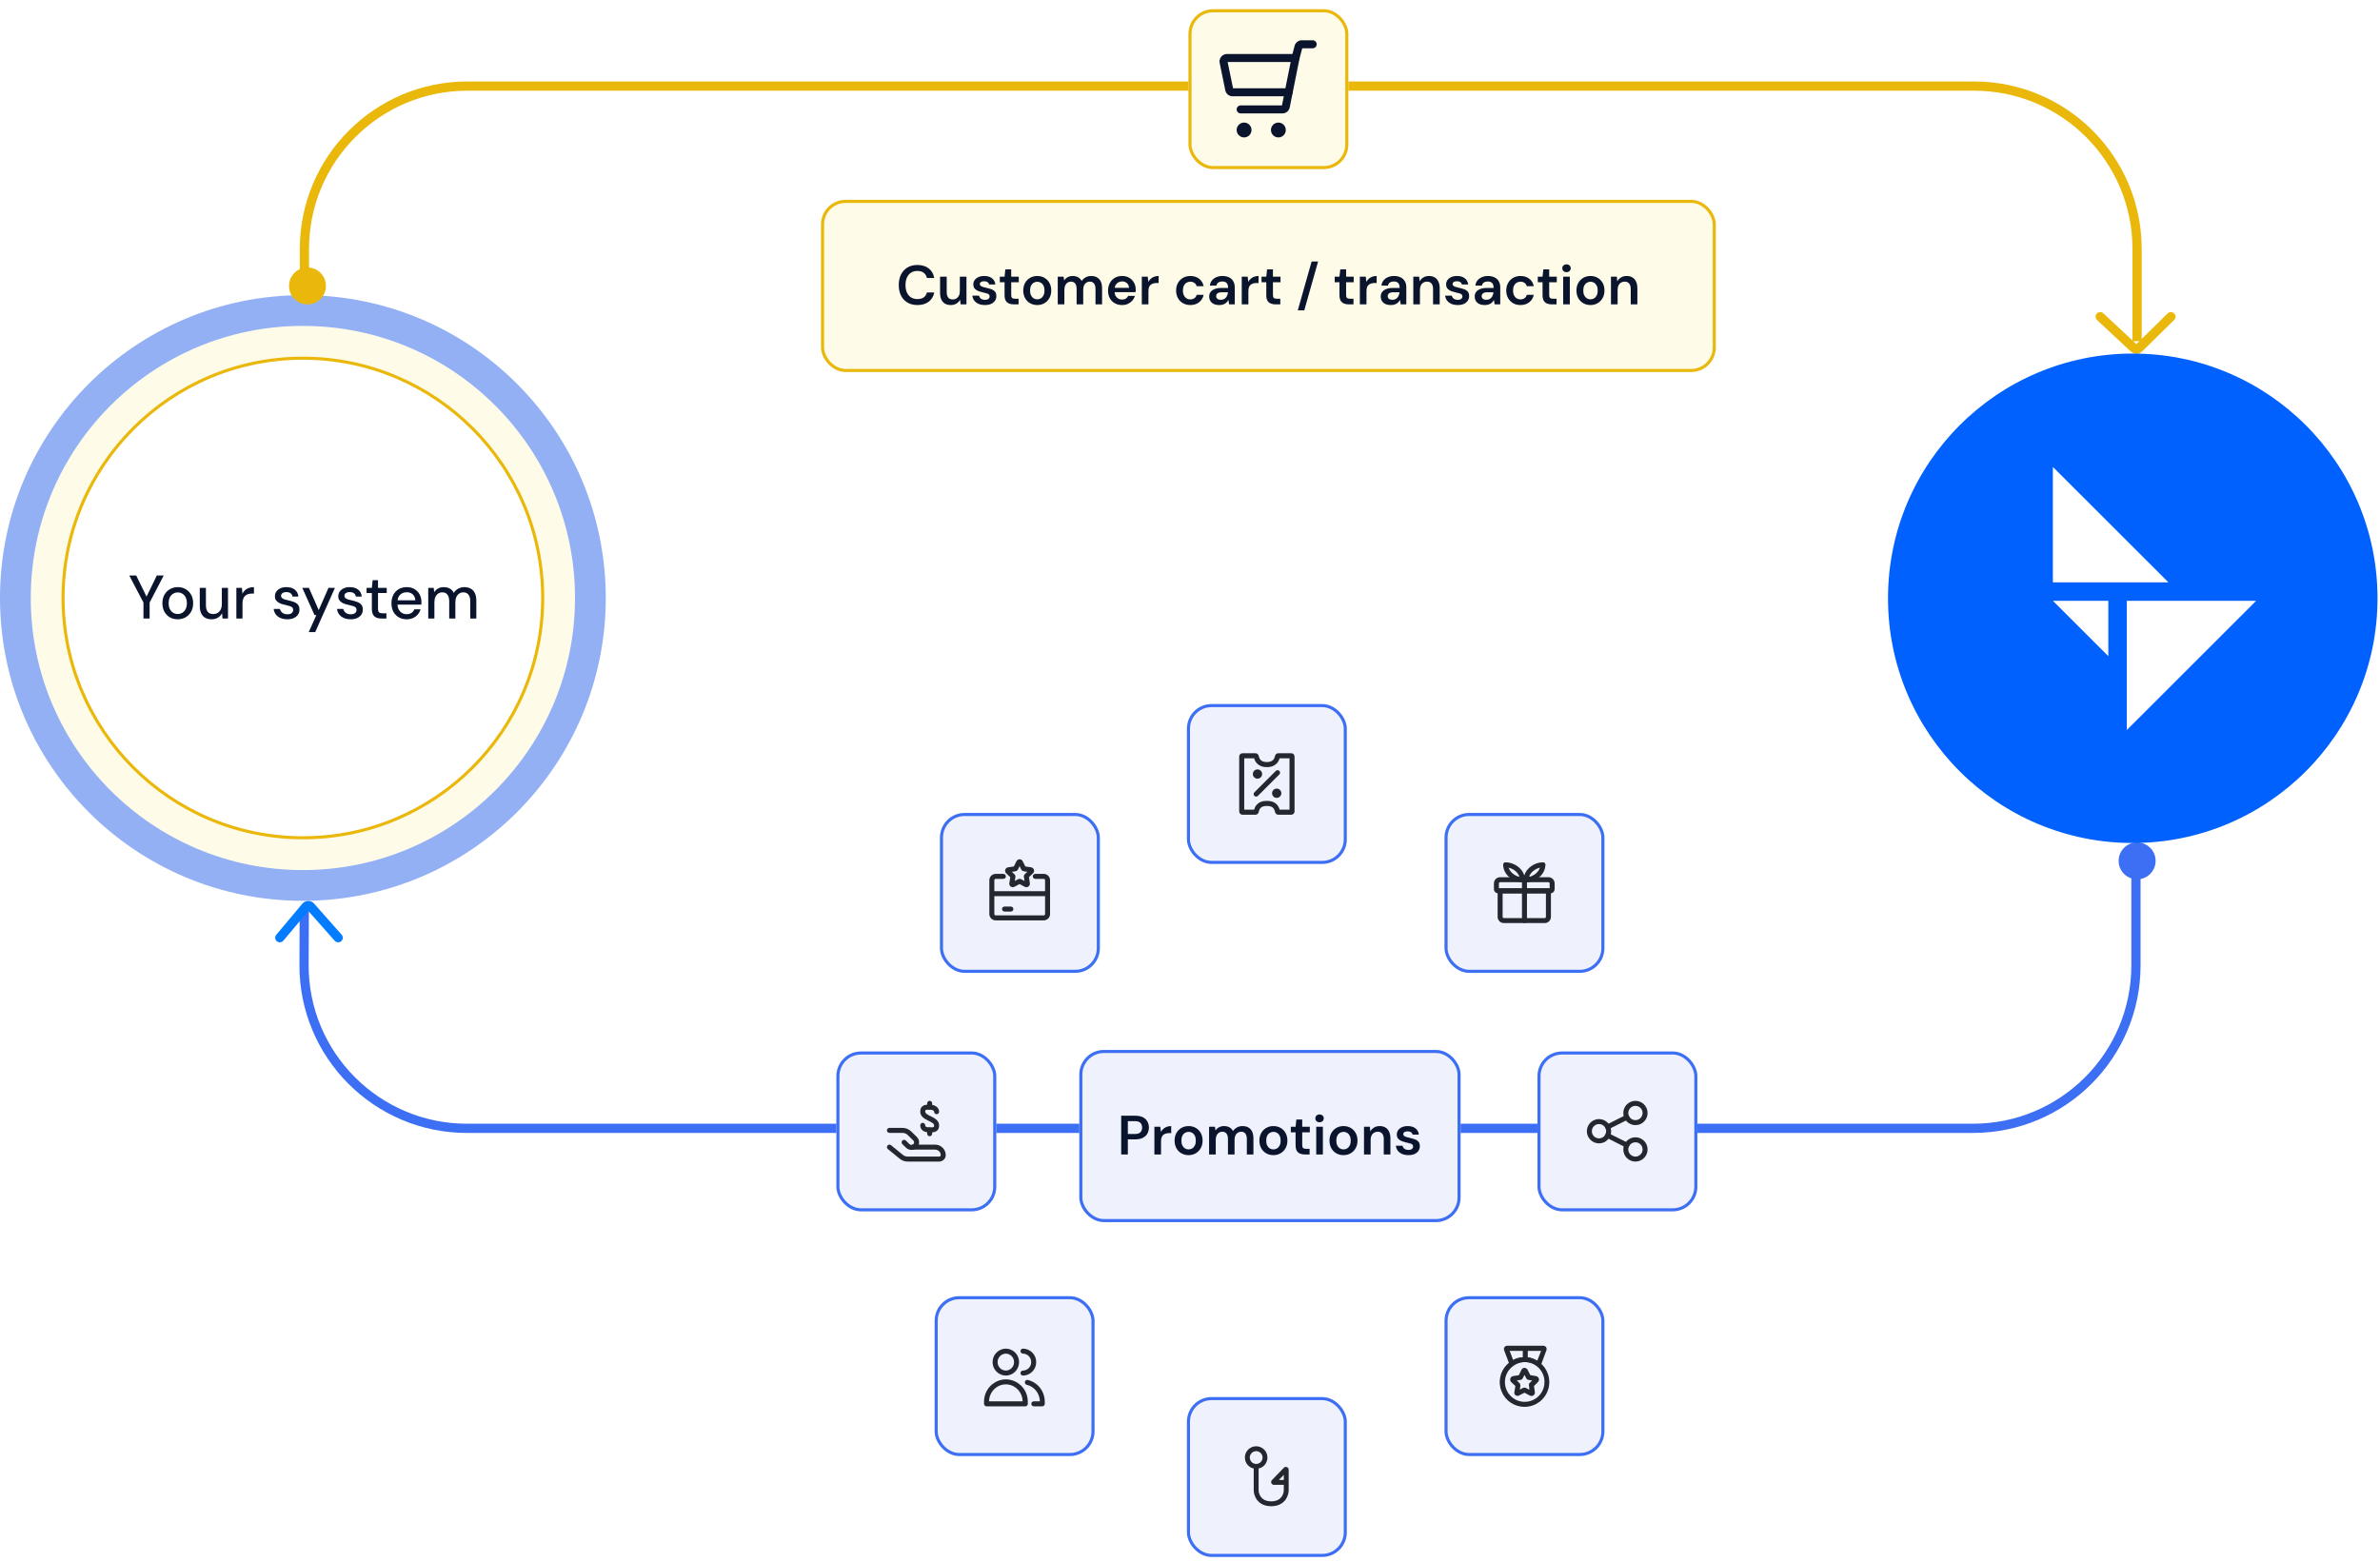 <svg width="774" height="508" viewBox="0 0 774 508" fill="none" xmlns="http://www.w3.org/2000/svg">
<g clip-path="url(#clip0_2242_2657)">
<rect x="651" y="140" width="100" height="100" fill="white"/>
<ellipse cx="6.014" cy="6" rx="6.014" ry="6" transform="matrix(-1 -8.72226e-08 -8.76234e-08 1 701.027 274)" fill="#3C6FF4"/>
<path d="M683 103L694.111 113.348C694.502 113.713 695.112 113.704 695.493 113.329L706 103" stroke="#EAB70B" stroke-width="3" stroke-linecap="round" stroke-linejoin="round"/>
<path d="M695 111V81C695 51.729 671.271 28 642 28H152C122.729 28 99 51.729 99 81V98" stroke="#EAB70B" stroke-width="3"/>
<circle cx="98.5" cy="194.5" r="98.5" fill="#93B0F5"/>
<circle cx="98.5" cy="194.5" r="88.496" fill="#FEFCE8"/>
<circle cx="98.5" cy="194.5" r="77.992" fill="white" stroke="#EAB70B"/>
<path d="M46.658 201.188V195.987L42.038 187.187H44.298L47.958 194.667H47.358L50.998 187.187H53.238L48.658 195.987V201.188H46.658ZM57.794 201.428C56.847 201.428 55.994 201.214 55.234 200.787C54.487 200.347 53.894 199.734 53.454 198.947C53.027 198.161 52.814 197.247 52.814 196.207C52.814 195.154 53.034 194.234 53.474 193.447C53.914 192.661 54.514 192.054 55.274 191.627C56.034 191.187 56.881 190.967 57.814 190.967C58.774 190.967 59.627 191.187 60.374 191.627C61.134 192.054 61.727 192.661 62.154 193.447C62.594 194.221 62.814 195.141 62.814 196.207C62.814 197.247 62.594 198.161 62.154 198.947C61.714 199.734 61.114 200.347 60.354 200.787C59.594 201.214 58.741 201.428 57.794 201.428ZM57.794 199.707C58.327 199.707 58.814 199.581 59.254 199.327C59.707 199.061 60.074 198.667 60.354 198.147C60.634 197.614 60.774 196.961 60.774 196.188C60.774 195.414 60.634 194.767 60.354 194.247C60.087 193.727 59.727 193.341 59.274 193.087C58.834 192.821 58.347 192.687 57.814 192.687C57.307 192.687 56.821 192.821 56.354 193.087C55.901 193.341 55.534 193.727 55.254 194.247C54.987 194.767 54.854 195.421 54.854 196.207C54.854 196.967 54.987 197.614 55.254 198.147C55.534 198.667 55.894 199.061 56.334 199.327C56.787 199.581 57.274 199.707 57.794 199.707ZM68.807 201.428C68.02 201.428 67.334 201.268 66.747 200.947C66.174 200.627 65.734 200.141 65.427 199.487C65.12 198.834 64.967 198.014 64.967 197.027V191.207H66.967V196.827C66.967 197.787 67.167 198.514 67.567 199.007C67.967 199.487 68.56 199.727 69.347 199.727C69.88 199.727 70.36 199.601 70.787 199.347C71.214 199.081 71.547 198.707 71.787 198.227C72.027 197.734 72.147 197.141 72.147 196.447V191.207H74.147V201.188H72.347L72.227 199.447C71.907 200.061 71.447 200.547 70.847 200.907C70.26 201.254 69.58 201.428 68.807 201.428ZM76.866 201.188V191.207H78.666L78.846 193.107C79.059 192.654 79.339 192.274 79.686 191.967C80.046 191.647 80.466 191.401 80.946 191.227C81.426 191.054 81.972 190.967 82.586 190.967V193.067H81.966C81.539 193.067 81.132 193.121 80.746 193.227C80.373 193.334 80.046 193.507 79.766 193.747C79.486 193.987 79.266 194.314 79.106 194.727C78.946 195.141 78.866 195.661 78.866 196.287V201.188H76.866ZM93.442 201.428C92.615 201.428 91.875 201.287 91.222 201.007C90.582 200.727 90.068 200.334 89.682 199.827C89.308 199.321 89.082 198.734 89.002 198.067H91.022C91.102 198.374 91.242 198.661 91.442 198.927C91.642 199.194 91.908 199.407 92.242 199.567C92.575 199.727 92.975 199.807 93.442 199.807C93.882 199.807 94.242 199.747 94.522 199.627C94.802 199.494 95.008 199.321 95.142 199.107C95.275 198.894 95.342 198.661 95.342 198.407C95.342 198.047 95.248 197.774 95.062 197.587C94.888 197.401 94.622 197.254 94.262 197.147C93.915 197.027 93.495 196.914 93.002 196.807C92.575 196.727 92.148 196.621 91.722 196.487C91.295 196.354 90.908 196.181 90.562 195.967C90.215 195.754 89.935 195.487 89.722 195.167C89.508 194.847 89.402 194.454 89.402 193.987C89.402 193.401 89.555 192.881 89.862 192.427C90.168 191.974 90.602 191.621 91.162 191.367C91.722 191.101 92.388 190.967 93.162 190.967C94.268 190.967 95.162 191.234 95.842 191.767C96.535 192.287 96.935 193.041 97.042 194.027H95.122C95.055 193.574 94.848 193.221 94.502 192.967C94.168 192.714 93.722 192.587 93.162 192.587C92.588 192.587 92.148 192.701 91.842 192.927C91.548 193.154 91.402 193.454 91.402 193.827C91.402 194.067 91.488 194.281 91.662 194.467C91.848 194.641 92.108 194.794 92.442 194.927C92.788 195.047 93.195 195.154 93.662 195.247C94.342 195.394 94.955 195.567 95.502 195.767C96.062 195.954 96.515 196.241 96.862 196.627C97.208 197.001 97.382 197.547 97.382 198.267C97.395 198.894 97.235 199.447 96.902 199.927C96.582 200.394 96.128 200.761 95.542 201.027C94.955 201.294 94.255 201.428 93.442 201.428ZM100.408 205.588L102.888 200.067H102.288L98.308 191.207H100.468L103.648 198.447L106.828 191.207H108.928L102.508 205.588H100.408ZM114.047 201.428C113.22 201.428 112.48 201.287 111.827 201.007C111.187 200.727 110.674 200.334 110.287 199.827C109.914 199.321 109.687 198.734 109.607 198.067H111.627C111.707 198.374 111.847 198.661 112.047 198.927C112.247 199.194 112.514 199.407 112.847 199.567C113.18 199.727 113.58 199.807 114.047 199.807C114.487 199.807 114.847 199.747 115.127 199.627C115.407 199.494 115.614 199.321 115.747 199.107C115.88 198.894 115.947 198.661 115.947 198.407C115.947 198.047 115.854 197.774 115.667 197.587C115.494 197.401 115.227 197.254 114.867 197.147C114.52 197.027 114.1 196.914 113.607 196.807C113.18 196.727 112.754 196.621 112.327 196.487C111.9 196.354 111.514 196.181 111.167 195.967C110.82 195.754 110.54 195.487 110.327 195.167C110.114 194.847 110.007 194.454 110.007 193.987C110.007 193.401 110.16 192.881 110.467 192.427C110.774 191.974 111.207 191.621 111.767 191.367C112.327 191.101 112.994 190.967 113.767 190.967C114.874 190.967 115.767 191.234 116.447 191.767C117.14 192.287 117.54 193.041 117.647 194.027H115.727C115.66 193.574 115.454 193.221 115.107 192.967C114.774 192.714 114.327 192.587 113.767 192.587C113.194 192.587 112.754 192.701 112.447 192.927C112.154 193.154 112.007 193.454 112.007 193.827C112.007 194.067 112.094 194.281 112.267 194.467C112.454 194.641 112.714 194.794 113.047 194.927C113.394 195.047 113.8 195.154 114.267 195.247C114.947 195.394 115.56 195.567 116.107 195.767C116.667 195.954 117.12 196.241 117.467 196.627C117.814 197.001 117.987 197.547 117.987 198.267C118 198.894 117.84 199.447 117.507 199.927C117.187 200.394 116.734 200.761 116.147 201.027C115.56 201.294 114.86 201.428 114.047 201.428ZM124.052 201.188C123.412 201.188 122.859 201.087 122.392 200.887C121.926 200.687 121.566 200.354 121.312 199.887C121.059 199.421 120.932 198.787 120.932 197.987V192.887H119.212V191.207H120.932L121.192 188.707H122.932V191.207H125.772V192.887H122.932V198.007C122.932 198.581 123.052 198.974 123.292 199.187C123.532 199.387 123.946 199.487 124.532 199.487H125.672V201.188H124.052ZM132.266 201.428C131.293 201.428 130.433 201.214 129.686 200.787C128.94 200.347 128.353 199.741 127.926 198.967C127.513 198.181 127.306 197.267 127.306 196.227C127.306 195.174 127.513 194.254 127.926 193.467C128.34 192.681 128.92 192.067 129.666 191.627C130.426 191.187 131.3 190.967 132.286 190.967C133.273 190.967 134.12 191.187 134.826 191.627C135.546 192.054 136.093 192.627 136.466 193.347C136.853 194.067 137.046 194.861 137.046 195.727C137.046 195.861 137.046 196.007 137.046 196.167C137.046 196.314 137.04 196.481 137.026 196.667H128.766V195.247H135.066C135.026 194.434 134.746 193.794 134.226 193.327C133.706 192.861 133.053 192.627 132.266 192.627C131.733 192.627 131.233 192.747 130.766 192.987C130.313 193.227 129.946 193.581 129.666 194.047C129.4 194.514 129.266 195.101 129.266 195.807V196.387C129.266 197.121 129.4 197.741 129.666 198.248C129.946 198.741 130.313 199.121 130.766 199.387C131.22 199.641 131.713 199.767 132.246 199.767C132.886 199.767 133.413 199.627 133.826 199.347C134.253 199.054 134.566 198.667 134.766 198.187H136.766C136.593 198.801 136.3 199.354 135.886 199.847C135.473 200.327 134.96 200.714 134.346 201.007C133.746 201.287 133.053 201.428 132.266 201.428ZM139.268 201.188V191.207H141.048L141.208 192.607C141.528 192.101 141.955 191.701 142.488 191.407C143.022 191.114 143.622 190.967 144.288 190.967C144.795 190.967 145.255 191.034 145.668 191.167C146.095 191.301 146.468 191.507 146.788 191.787C147.108 192.067 147.375 192.421 147.588 192.847C147.935 192.247 148.415 191.787 149.028 191.467C149.642 191.134 150.295 190.967 150.988 190.967C151.802 190.967 152.502 191.134 153.088 191.467C153.675 191.787 154.122 192.274 154.428 192.927C154.748 193.581 154.908 194.394 154.908 195.367V201.188H152.928V195.567C152.928 194.621 152.735 193.901 152.348 193.407C151.962 192.914 151.402 192.667 150.668 192.667C150.175 192.667 149.728 192.801 149.328 193.067C148.942 193.321 148.635 193.694 148.408 194.187C148.195 194.667 148.088 195.261 148.088 195.967V201.188H146.088V195.567C146.088 194.621 145.895 193.901 145.508 193.407C145.135 192.914 144.575 192.667 143.828 192.667C143.348 192.667 142.908 192.801 142.508 193.067C142.122 193.321 141.815 193.694 141.588 194.187C141.375 194.667 141.268 195.261 141.268 195.967V201.188H139.268Z" fill="#0A142C"/>
<g filter="url(#filter0_d_2242_2657)">
<rect x="385.5" y="2" width="52" height="52" rx="8" fill="#FEFCE8"/>
<rect x="386" y="2.5" width="51" height="51" rx="7.5" stroke="#EAB70B"/>
<g clip-path="url(#clip1_2242_2657)">
<path fill-rule="evenodd" clip-rule="evenodd" d="M398.011 16.561H420.322C420.712 16.561 421.081 16.736 421.327 17.037C421.574 17.338 421.673 17.734 421.597 18.116L419.366 29.27C419.244 29.878 418.711 30.315 418.091 30.315H399.848C399.279 30.32 398.727 30.122 398.29 29.757C397.859 29.396 397.569 28.895 397.47 28.342L395.639 19.411C395.575 19.064 395.589 18.706 395.679 18.365C395.768 18.023 395.931 17.705 396.157 17.433C396.383 17.161 396.665 16.942 396.985 16.792C397.305 16.641 397.653 16.562 398.006 16.561L398.011 16.561ZM399.996 27.715H417.025L418.736 19.161H398.242L399.996 27.715Z" fill="#0A142C"/>
<path fill-rule="evenodd" clip-rule="evenodd" d="M422.496 14.699H425.9C426.617 14.699 427.2 14.117 427.2 13.399C427.2 12.681 426.617 12.099 425.9 12.099H422.352C422.352 12.099 422.352 12.099 422.352 12.099C421.795 12.099 421.256 12.291 420.824 12.643C420.404 12.986 420.112 13.46 419.994 13.989L419.064 17.53C418.882 18.224 419.297 18.935 419.992 19.118C420.686 19.3 421.397 18.885 421.579 18.19L422.496 14.699Z" fill="#0A142C"/>
<path fill-rule="evenodd" clip-rule="evenodd" d="M418.346 27.74C419.05 27.881 419.507 28.566 419.366 29.27L418.429 33.954L418.428 33.959C418.317 34.505 418.02 34.995 417.589 35.347C417.158 35.699 416.618 35.892 416.061 35.892C416.061 35.892 416.061 35.892 416.061 35.892H402.474C401.756 35.892 401.174 35.309 401.174 34.592C401.174 33.874 401.756 33.291 402.474 33.291H415.91L416.817 28.76C416.957 28.056 417.642 27.599 418.346 27.74Z" fill="#0A142C"/>
<path d="M403.589 42.397C404.205 42.397 404.705 41.897 404.705 41.281C404.705 40.665 404.205 40.166 403.589 40.166C402.973 40.166 402.474 40.665 402.474 41.281C402.474 41.897 402.973 42.397 403.589 42.397Z" fill="#0A142C"/>
<path fill-rule="evenodd" clip-rule="evenodd" d="M403.589 41.466C403.691 41.466 403.774 41.383 403.774 41.281C403.774 41.179 403.691 41.096 403.589 41.096C403.488 41.096 403.405 41.179 403.405 41.281C403.405 41.383 403.488 41.466 403.589 41.466ZM401.174 41.281C401.174 39.947 402.255 38.866 403.589 38.866C404.923 38.866 406.005 39.947 406.005 41.281C406.005 42.615 404.923 43.697 403.589 43.697C402.255 43.697 401.174 42.615 401.174 41.281Z" fill="#0A142C"/>
<path d="M414.744 42.397C415.361 42.397 415.86 41.897 415.86 41.281C415.86 40.665 415.361 40.166 414.744 40.166C414.128 40.166 413.629 40.665 413.629 41.281C413.629 41.897 414.128 42.397 414.744 42.397Z" fill="#0A142C"/>
<path fill-rule="evenodd" clip-rule="evenodd" d="M414.745 41.466C414.846 41.466 414.929 41.383 414.929 41.281C414.929 41.179 414.846 41.096 414.745 41.096C414.643 41.096 414.56 41.179 414.56 41.281C414.56 41.383 414.643 41.466 414.745 41.466ZM412.329 41.281C412.329 39.947 413.411 38.866 414.745 38.866C416.079 38.866 417.16 39.947 417.16 41.281C417.16 42.615 416.079 43.697 414.745 43.697C413.411 43.697 412.329 42.615 412.329 41.281Z" fill="#0A142C"/>
</g>
</g>
<g filter="url(#filter1_d_2242_2657)">
<rect x="266" y="64" width="291" height="56" rx="8" fill="#FEFCE8"/>
<rect x="266.5" y="64.5" width="290" height="55" rx="7.5" stroke="#EAB70B"/>
<path d="M297.351 98.216C296.091 98.216 295.005 97.946 294.093 97.406C293.193 96.854 292.497 96.092 292.005 95.12C291.525 94.136 291.285 93.002 291.285 91.718C291.285 90.422 291.525 89.288 292.005 88.316C292.497 87.332 293.193 86.564 294.093 86.012C295.005 85.46 296.091 85.184 297.351 85.184C298.851 85.184 300.075 85.556 301.023 86.3C301.983 87.032 302.583 88.07 302.823 89.414H300.447C300.279 88.706 299.937 88.148 299.421 87.74C298.905 87.332 298.209 87.128 297.333 87.128C296.541 87.128 295.857 87.314 295.281 87.686C294.705 88.046 294.261 88.574 293.949 89.27C293.637 89.954 293.481 90.77 293.481 91.718C293.481 92.666 293.637 93.482 293.949 94.166C294.261 94.838 294.705 95.36 295.281 95.732C295.857 96.092 296.541 96.272 297.333 96.272C298.209 96.272 298.905 96.086 299.421 95.714C299.937 95.33 300.279 94.802 300.447 94.13H302.823C302.583 95.402 301.983 96.404 301.023 97.136C300.075 97.856 298.851 98.216 297.351 98.216ZM308.194 98.216C307.474 98.216 306.85 98.066 306.322 97.766C305.806 97.466 305.41 97.022 305.134 96.434C304.858 95.834 304.72 95.09 304.72 94.202V88.982H306.88V93.986C306.88 94.778 307.042 95.378 307.366 95.786C307.702 96.194 308.2 96.398 308.86 96.398C309.304 96.398 309.694 96.296 310.03 96.092C310.378 95.876 310.648 95.57 310.84 95.174C311.044 94.778 311.146 94.298 311.146 93.734V88.982H313.306V98H311.398L311.236 96.488C310.96 97.016 310.558 97.436 310.03 97.748C309.514 98.06 308.902 98.216 308.194 98.216ZM319.328 98.216C318.536 98.216 317.84 98.09 317.24 97.838C316.652 97.574 316.184 97.214 315.836 96.758C315.488 96.29 315.284 95.756 315.224 95.156H317.384C317.444 95.408 317.552 95.642 317.708 95.858C317.876 96.062 318.092 96.224 318.356 96.344C318.62 96.464 318.938 96.524 319.31 96.524C319.658 96.524 319.946 96.476 320.174 96.38C320.402 96.272 320.57 96.134 320.678 95.966C320.786 95.798 320.84 95.624 320.84 95.444C320.84 95.156 320.762 94.94 320.606 94.796C320.462 94.64 320.24 94.52 319.94 94.436C319.64 94.34 319.286 94.25 318.878 94.166C318.47 94.07 318.068 93.962 317.672 93.842C317.276 93.722 316.916 93.566 316.592 93.374C316.268 93.182 316.01 92.942 315.818 92.654C315.626 92.354 315.53 91.988 315.53 91.556C315.53 91.028 315.668 90.554 315.944 90.134C316.232 89.714 316.64 89.384 317.168 89.144C317.708 88.892 318.344 88.766 319.076 88.766C320.132 88.766 320.972 89.012 321.596 89.504C322.232 89.984 322.604 90.662 322.712 91.538H320.66C320.6 91.202 320.432 90.944 320.156 90.764C319.88 90.572 319.52 90.476 319.076 90.476C318.608 90.476 318.248 90.566 317.996 90.746C317.756 90.914 317.636 91.136 317.636 91.412C317.636 91.604 317.714 91.772 317.87 91.916C318.026 92.06 318.248 92.186 318.536 92.294C318.824 92.39 319.172 92.48 319.58 92.564C320.24 92.708 320.822 92.87 321.326 93.05C321.842 93.218 322.25 93.476 322.55 93.824C322.862 94.16 323.018 94.652 323.018 95.3C323.03 95.864 322.88 96.368 322.568 96.812C322.268 97.256 321.842 97.604 321.29 97.856C320.738 98.096 320.084 98.216 319.328 98.216ZM328.704 98C328.104 98 327.576 97.904 327.12 97.712C326.664 97.52 326.31 97.202 326.058 96.758C325.818 96.314 325.698 95.714 325.698 94.958V90.8H324.15V88.982H325.698L325.95 86.624H327.858V88.982H330.324V90.8H327.858V94.958C327.858 95.414 327.954 95.732 328.146 95.912C328.338 96.08 328.674 96.164 329.154 96.164H330.252V98H328.704ZM336.305 98.216C335.453 98.216 334.679 98.018 333.983 97.622C333.299 97.226 332.759 96.674 332.363 95.966C331.967 95.246 331.769 94.424 331.769 93.5C331.769 92.564 331.967 91.742 332.363 91.034C332.771 90.314 333.317 89.756 334.001 89.36C334.697 88.964 335.471 88.766 336.323 88.766C337.199 88.766 337.979 88.964 338.663 89.36C339.347 89.756 339.887 90.308 340.283 91.016C340.679 91.724 340.877 92.552 340.877 93.5C340.877 94.436 340.673 95.258 340.265 95.966C339.869 96.674 339.329 97.226 338.645 97.622C337.961 98.018 337.181 98.216 336.305 98.216ZM336.323 96.362C336.755 96.362 337.145 96.254 337.493 96.038C337.853 95.822 338.141 95.504 338.357 95.084C338.573 94.652 338.681 94.124 338.681 93.5C338.681 92.864 338.573 92.336 338.357 91.916C338.141 91.484 337.853 91.166 337.493 90.962C337.145 90.746 336.761 90.638 336.341 90.638C335.921 90.638 335.531 90.746 335.171 90.962C334.811 91.166 334.523 91.484 334.307 91.916C334.091 92.336 333.983 92.864 333.983 93.5C333.983 94.124 334.091 94.652 334.307 95.084C334.523 95.504 334.805 95.822 335.153 96.038C335.513 96.254 335.903 96.362 336.323 96.362ZM342.991 98V88.982H344.899L345.061 90.224C345.349 89.768 345.733 89.414 346.213 89.162C346.693 88.898 347.239 88.766 347.851 88.766C348.307 88.766 348.715 88.826 349.075 88.946C349.447 89.066 349.777 89.246 350.065 89.486C350.353 89.726 350.587 90.026 350.767 90.386C351.103 89.882 351.541 89.486 352.081 89.198C352.621 88.91 353.209 88.766 353.845 88.766C354.613 88.766 355.261 88.922 355.789 89.234C356.317 89.534 356.719 89.984 356.995 90.584C357.271 91.184 357.409 91.922 357.409 92.798V98H355.267V93.014C355.267 92.234 355.111 91.64 354.799 91.232C354.487 90.812 354.025 90.602 353.413 90.602C352.993 90.602 352.621 90.71 352.297 90.926C351.973 91.13 351.721 91.43 351.541 91.826C351.361 92.222 351.271 92.702 351.271 93.266V98H349.129V93.014C349.129 92.234 348.973 91.64 348.661 91.232C348.349 90.812 347.875 90.602 347.239 90.602C346.843 90.602 346.483 90.71 346.159 90.926C345.847 91.13 345.601 91.43 345.421 91.826C345.241 92.222 345.151 92.702 345.151 93.266V98H342.991ZM363.921 98.216C363.033 98.216 362.241 98.024 361.545 97.64C360.861 97.244 360.321 96.698 359.925 96.002C359.541 95.294 359.349 94.478 359.349 93.554C359.349 92.606 359.541 91.778 359.925 91.07C360.309 90.35 360.843 89.786 361.527 89.378C362.223 88.97 363.027 88.766 363.939 88.766C364.827 88.766 365.601 88.964 366.261 89.36C366.921 89.756 367.431 90.284 367.791 90.944C368.163 91.604 368.349 92.342 368.349 93.158C368.349 93.278 368.343 93.41 368.331 93.554C368.331 93.698 368.325 93.854 368.313 94.022H360.915V92.618H366.171C366.135 91.982 365.907 91.478 365.487 91.106C365.079 90.722 364.563 90.53 363.939 90.53C363.495 90.53 363.081 90.632 362.697 90.836C362.325 91.04 362.025 91.34 361.797 91.736C361.581 92.132 361.473 92.63 361.473 93.23V93.752C361.473 94.316 361.581 94.802 361.797 95.21C362.013 95.606 362.301 95.912 362.661 96.128C363.033 96.332 363.447 96.434 363.903 96.434C364.407 96.434 364.821 96.326 365.145 96.11C365.481 95.894 365.733 95.606 365.901 95.246H368.079C367.923 95.798 367.647 96.302 367.251 96.758C366.867 97.202 366.393 97.556 365.829 97.82C365.277 98.084 364.641 98.216 363.921 98.216ZM370.325 98V88.982H372.251L372.449 90.674C372.665 90.278 372.929 89.942 373.241 89.666C373.565 89.378 373.937 89.156 374.357 89C374.789 88.844 375.269 88.766 375.797 88.766V91.052H375.113C374.741 91.052 374.393 91.1 374.069 91.196C373.745 91.28 373.463 91.424 373.223 91.628C372.983 91.82 372.797 92.09 372.665 92.438C372.545 92.786 372.485 93.218 372.485 93.734V98H370.325ZM386.106 98.216C385.218 98.216 384.42 98.018 383.712 97.622C383.016 97.214 382.47 96.656 382.074 95.948C381.678 95.24 381.48 94.43 381.48 93.518C381.48 92.582 381.678 91.76 382.074 91.052C382.47 90.344 383.016 89.786 383.712 89.378C384.42 88.97 385.218 88.766 386.106 88.766C387.246 88.766 388.2 89.066 388.968 89.666C389.736 90.254 390.222 91.058 390.426 92.078H388.158C388.05 91.622 387.804 91.268 387.42 91.016C387.048 90.752 386.604 90.62 386.088 90.62C385.644 90.62 385.236 90.734 384.864 90.962C384.504 91.178 384.216 91.502 384 91.934C383.796 92.366 383.694 92.888 383.694 93.5C383.694 93.956 383.754 94.364 383.874 94.724C383.994 95.072 384.162 95.372 384.378 95.624C384.606 95.876 384.864 96.068 385.152 96.2C385.452 96.32 385.764 96.38 386.088 96.38C386.436 96.38 386.748 96.326 387.024 96.218C387.312 96.098 387.552 95.93 387.744 95.714C387.948 95.486 388.086 95.216 388.158 94.904H390.426C390.222 95.912 389.73 96.716 388.95 97.316C388.182 97.916 387.234 98.216 386.106 98.216ZM395.55 98.216C394.806 98.216 394.188 98.096 393.696 97.856C393.204 97.604 392.838 97.268 392.598 96.848C392.358 96.428 392.238 95.972 392.238 95.48C392.238 94.904 392.382 94.412 392.67 94.004C392.97 93.584 393.408 93.26 393.984 93.032C394.56 92.792 395.268 92.672 396.108 92.672H398.394C398.394 92.192 398.328 91.796 398.196 91.484C398.064 91.172 397.854 90.938 397.566 90.782C397.29 90.626 396.942 90.548 396.522 90.548C396.018 90.548 395.586 90.662 395.226 90.89C394.878 91.118 394.668 91.454 394.596 91.898H392.472C392.532 91.25 392.748 90.698 393.12 90.242C393.492 89.774 393.972 89.414 394.56 89.162C395.16 88.898 395.814 88.766 396.522 88.766C397.374 88.766 398.1 88.916 398.7 89.216C399.3 89.504 399.756 89.924 400.068 90.476C400.392 91.016 400.554 91.67 400.554 92.438V98H398.718L398.502 96.56C398.382 96.788 398.226 97.004 398.034 97.208C397.854 97.412 397.644 97.592 397.404 97.748C397.164 97.892 396.888 98.006 396.576 98.09C396.276 98.174 395.934 98.216 395.55 98.216ZM396.036 96.506C396.384 96.506 396.696 96.446 396.972 96.326C397.248 96.194 397.482 96.014 397.674 95.786C397.866 95.558 398.016 95.3 398.124 95.012C398.232 94.712 398.304 94.406 398.34 94.094V94.058H396.342C395.91 94.058 395.556 94.112 395.28 94.22C395.016 94.328 394.818 94.478 394.686 94.67C394.566 94.85 394.506 95.066 394.506 95.318C394.506 95.57 394.566 95.786 394.686 95.966C394.818 96.146 394.998 96.284 395.226 96.38C395.454 96.464 395.724 96.506 396.036 96.506ZM402.827 98V88.982H404.753L404.951 90.674C405.167 90.278 405.431 89.942 405.743 89.666C406.067 89.378 406.439 89.156 406.859 89C407.291 88.844 407.771 88.766 408.299 88.766V91.052H407.615C407.243 91.052 406.895 91.1 406.571 91.196C406.247 91.28 405.965 91.424 405.725 91.628C405.485 91.82 405.299 92.09 405.167 92.438C405.047 92.786 404.987 93.218 404.987 93.734V98H402.827ZM413.817 98C413.217 98 412.689 97.904 412.233 97.712C411.777 97.52 411.423 97.202 411.171 96.758C410.931 96.314 410.811 95.714 410.811 94.958V90.8H409.263V88.982H410.811L411.063 86.624H412.971V88.982H415.437V90.8H412.971V94.958C412.971 95.414 413.067 95.732 413.259 95.912C413.451 96.08 413.787 96.164 414.267 96.164H415.365V98H413.817ZM421.055 99.944L425.555 84.05H427.661L423.161 99.944H421.055ZM437.618 98C437.018 98 436.49 97.904 436.034 97.712C435.578 97.52 435.224 97.202 434.972 96.758C434.732 96.314 434.612 95.714 434.612 94.958V90.8H433.064V88.982H434.612L434.864 86.624H436.772V88.982H439.238V90.8H436.772V94.958C436.772 95.414 436.868 95.732 437.06 95.912C437.252 96.08 437.588 96.164 438.068 96.164H439.166V98H437.618ZM441.235 98V88.982H443.161L443.359 90.674C443.575 90.278 443.839 89.942 444.151 89.666C444.475 89.378 444.847 89.156 445.267 89C445.699 88.844 446.179 88.766 446.707 88.766V91.052H446.023C445.651 91.052 445.303 91.1 444.979 91.196C444.655 91.28 444.373 91.424 444.133 91.628C443.893 91.82 443.707 92.09 443.575 92.438C443.455 92.786 443.395 93.218 443.395 93.734V98H441.235ZM451.343 98.216C450.599 98.216 449.981 98.096 449.489 97.856C448.997 97.604 448.631 97.268 448.391 96.848C448.151 96.428 448.031 95.972 448.031 95.48C448.031 94.904 448.175 94.412 448.463 94.004C448.763 93.584 449.201 93.26 449.777 93.032C450.353 92.792 451.061 92.672 451.901 92.672H454.187C454.187 92.192 454.121 91.796 453.989 91.484C453.857 91.172 453.647 90.938 453.359 90.782C453.083 90.626 452.735 90.548 452.315 90.548C451.811 90.548 451.379 90.662 451.019 90.89C450.671 91.118 450.461 91.454 450.389 91.898H448.265C448.325 91.25 448.541 90.698 448.913 90.242C449.285 89.774 449.765 89.414 450.353 89.162C450.953 88.898 451.607 88.766 452.315 88.766C453.167 88.766 453.893 88.916 454.493 89.216C455.093 89.504 455.549 89.924 455.861 90.476C456.185 91.016 456.347 91.67 456.347 92.438V98H454.511L454.295 96.56C454.175 96.788 454.019 97.004 453.827 97.208C453.647 97.412 453.437 97.592 453.197 97.748C452.957 97.892 452.681 98.006 452.369 98.09C452.069 98.174 451.727 98.216 451.343 98.216ZM451.829 96.506C452.177 96.506 452.489 96.446 452.765 96.326C453.041 96.194 453.275 96.014 453.467 95.786C453.659 95.558 453.809 95.3 453.917 95.012C454.025 94.712 454.097 94.406 454.133 94.094V94.058H452.135C451.703 94.058 451.349 94.112 451.073 94.22C450.809 94.328 450.611 94.478 450.479 94.67C450.359 94.85 450.299 95.066 450.299 95.318C450.299 95.57 450.359 95.786 450.479 95.966C450.611 96.146 450.791 96.284 451.019 96.38C451.247 96.464 451.517 96.506 451.829 96.506ZM458.62 98V88.982H460.528L460.672 90.512C460.96 89.984 461.362 89.564 461.878 89.252C462.406 88.928 463.018 88.766 463.714 88.766C464.446 88.766 465.07 88.922 465.586 89.234C466.102 89.534 466.498 89.984 466.774 90.584C467.062 91.172 467.206 91.91 467.206 92.798V98H465.046V92.996C465.046 92.228 464.878 91.64 464.542 91.232C464.218 90.812 463.72 90.602 463.048 90.602C462.616 90.602 462.226 90.71 461.878 90.926C461.53 91.13 461.26 91.43 461.068 91.826C460.876 92.21 460.78 92.684 460.78 93.248V98H458.62ZM473.084 98.216C472.292 98.216 471.596 98.09 470.996 97.838C470.408 97.574 469.94 97.214 469.592 96.758C469.244 96.29 469.04 95.756 468.98 95.156H471.14C471.2 95.408 471.308 95.642 471.464 95.858C471.632 96.062 471.848 96.224 472.112 96.344C472.376 96.464 472.694 96.524 473.066 96.524C473.414 96.524 473.702 96.476 473.93 96.38C474.158 96.272 474.326 96.134 474.434 95.966C474.542 95.798 474.596 95.624 474.596 95.444C474.596 95.156 474.518 94.94 474.362 94.796C474.218 94.64 473.996 94.52 473.696 94.436C473.396 94.34 473.042 94.25 472.634 94.166C472.226 94.07 471.824 93.962 471.428 93.842C471.032 93.722 470.672 93.566 470.348 93.374C470.024 93.182 469.766 92.942 469.574 92.654C469.382 92.354 469.286 91.988 469.286 91.556C469.286 91.028 469.424 90.554 469.7 90.134C469.988 89.714 470.396 89.384 470.924 89.144C471.464 88.892 472.1 88.766 472.832 88.766C473.888 88.766 474.728 89.012 475.352 89.504C475.988 89.984 476.36 90.662 476.468 91.538H474.416C474.356 91.202 474.188 90.944 473.912 90.764C473.636 90.572 473.276 90.476 472.832 90.476C472.364 90.476 472.004 90.566 471.752 90.746C471.512 90.914 471.392 91.136 471.392 91.412C471.392 91.604 471.47 91.772 471.626 91.916C471.782 92.06 472.004 92.186 472.292 92.294C472.58 92.39 472.928 92.48 473.336 92.564C473.996 92.708 474.578 92.87 475.082 93.05C475.598 93.218 476.006 93.476 476.306 93.824C476.618 94.16 476.774 94.652 476.774 95.3C476.786 95.864 476.636 96.368 476.324 96.812C476.024 97.256 475.598 97.604 475.046 97.856C474.494 98.096 473.84 98.216 473.084 98.216ZM481.894 98.216C481.15 98.216 480.532 98.096 480.04 97.856C479.548 97.604 479.182 97.268 478.942 96.848C478.702 96.428 478.582 95.972 478.582 95.48C478.582 94.904 478.726 94.412 479.014 94.004C479.314 93.584 479.752 93.26 480.328 93.032C480.904 92.792 481.612 92.672 482.452 92.672H484.738C484.738 92.192 484.672 91.796 484.54 91.484C484.408 91.172 484.198 90.938 483.91 90.782C483.634 90.626 483.286 90.548 482.866 90.548C482.362 90.548 481.93 90.662 481.57 90.89C481.222 91.118 481.012 91.454 480.94 91.898H478.816C478.876 91.25 479.092 90.698 479.464 90.242C479.836 89.774 480.316 89.414 480.904 89.162C481.504 88.898 482.158 88.766 482.866 88.766C483.718 88.766 484.444 88.916 485.044 89.216C485.644 89.504 486.1 89.924 486.412 90.476C486.736 91.016 486.898 91.67 486.898 92.438V98H485.062L484.846 96.56C484.726 96.788 484.57 97.004 484.378 97.208C484.198 97.412 483.988 97.592 483.748 97.748C483.508 97.892 483.232 98.006 482.92 98.09C482.62 98.174 482.278 98.216 481.894 98.216ZM482.38 96.506C482.728 96.506 483.04 96.446 483.316 96.326C483.592 96.194 483.826 96.014 484.018 95.786C484.21 95.558 484.36 95.3 484.468 95.012C484.576 94.712 484.648 94.406 484.684 94.094V94.058H482.686C482.254 94.058 481.9 94.112 481.624 94.22C481.36 94.328 481.162 94.478 481.03 94.67C480.91 94.85 480.85 95.066 480.85 95.318C480.85 95.57 480.91 95.786 481.03 95.966C481.162 96.146 481.342 96.284 481.57 96.38C481.798 96.464 482.068 96.506 482.38 96.506ZM493.473 98.216C492.585 98.216 491.787 98.018 491.079 97.622C490.383 97.214 489.837 96.656 489.441 95.948C489.045 95.24 488.847 94.43 488.847 93.518C488.847 92.582 489.045 91.76 489.441 91.052C489.837 90.344 490.383 89.786 491.079 89.378C491.787 88.97 492.585 88.766 493.473 88.766C494.613 88.766 495.567 89.066 496.335 89.666C497.103 90.254 497.589 91.058 497.793 92.078H495.525C495.417 91.622 495.171 91.268 494.787 91.016C494.415 90.752 493.971 90.62 493.455 90.62C493.011 90.62 492.603 90.734 492.231 90.962C491.871 91.178 491.583 91.502 491.367 91.934C491.163 92.366 491.061 92.888 491.061 93.5C491.061 93.956 491.121 94.364 491.241 94.724C491.361 95.072 491.529 95.372 491.745 95.624C491.973 95.876 492.231 96.068 492.519 96.2C492.819 96.32 493.131 96.38 493.455 96.38C493.803 96.38 494.115 96.326 494.391 96.218C494.679 96.098 494.919 95.93 495.111 95.714C495.315 95.486 495.453 95.216 495.525 94.904H497.793C497.589 95.912 497.097 96.716 496.317 97.316C495.549 97.916 494.601 98.216 493.473 98.216ZM503.659 98C503.059 98 502.531 97.904 502.075 97.712C501.619 97.52 501.265 97.202 501.013 96.758C500.773 96.314 500.653 95.714 500.653 94.958V90.8H499.105V88.982H500.653L500.905 86.624H502.813V88.982H505.279V90.8H502.813V94.958C502.813 95.414 502.909 95.732 503.101 95.912C503.293 96.08 503.629 96.164 504.109 96.164H505.207V98H503.659ZM507.366 98V88.982H509.526V98H507.366ZM508.446 87.524C508.05 87.524 507.72 87.404 507.456 87.164C507.204 86.912 507.078 86.606 507.078 86.246C507.078 85.874 507.204 85.574 507.456 85.346C507.72 85.106 508.05 84.986 508.446 84.986C508.842 84.986 509.166 85.106 509.418 85.346C509.682 85.574 509.814 85.874 509.814 86.246C509.814 86.606 509.682 86.912 509.418 87.164C509.166 87.404 508.842 87.524 508.446 87.524ZM516.217 98.216C515.365 98.216 514.591 98.018 513.895 97.622C513.211 97.226 512.671 96.674 512.275 95.966C511.879 95.246 511.681 94.424 511.681 93.5C511.681 92.564 511.879 91.742 512.275 91.034C512.683 90.314 513.229 89.756 513.913 89.36C514.609 88.964 515.383 88.766 516.235 88.766C517.111 88.766 517.891 88.964 518.575 89.36C519.259 89.756 519.799 90.308 520.195 91.016C520.591 91.724 520.789 92.552 520.789 93.5C520.789 94.436 520.585 95.258 520.177 95.966C519.781 96.674 519.241 97.226 518.557 97.622C517.873 98.018 517.093 98.216 516.217 98.216ZM516.235 96.362C516.667 96.362 517.057 96.254 517.405 96.038C517.765 95.822 518.053 95.504 518.269 95.084C518.485 94.652 518.593 94.124 518.593 93.5C518.593 92.864 518.485 92.336 518.269 91.916C518.053 91.484 517.765 91.166 517.405 90.962C517.057 90.746 516.673 90.638 516.253 90.638C515.833 90.638 515.443 90.746 515.083 90.962C514.723 91.166 514.435 91.484 514.219 91.916C514.003 92.336 513.895 92.864 513.895 93.5C513.895 94.124 514.003 94.652 514.219 95.084C514.435 95.504 514.717 95.822 515.065 96.038C515.425 96.254 515.815 96.362 516.235 96.362ZM522.903 98V88.982H524.811L524.955 90.512C525.243 89.984 525.645 89.564 526.161 89.252C526.689 88.928 527.301 88.766 527.997 88.766C528.729 88.766 529.353 88.922 529.869 89.234C530.385 89.534 530.781 89.984 531.057 90.584C531.345 91.172 531.489 91.91 531.489 92.798V98H529.329V92.996C529.329 92.228 529.161 91.64 528.825 91.232C528.501 90.812 528.003 90.602 527.331 90.602C526.899 90.602 526.509 90.71 526.161 90.926C525.813 91.13 525.543 91.43 525.351 91.826C525.159 92.21 525.063 92.684 525.063 93.248V98H522.903Z" fill="#0A142C"/>
</g>
<path d="M696.131 314C696.131 344.1 671.73 368.5 641.63 368.5H151.875C121.678 368.5 97.237 343.947 97.376 313.75L97.462 294.993L100.462 295.007L100.376 313.764C100.245 342.298 123.341 365.5 151.876 365.5H641.631C670.074 365.5 693.131 342.442 693.131 314V285.5H696.131V314Z" fill="#3C6FF4"/>
<circle cx="6" cy="6" r="6" transform="matrix(1 0 0 -1 94 99)" fill="#EAB70B"/>
<path d="M109.975 305L101 294.868C100.595 294.411 99.878 294.42 99.486 294.888L91 305" stroke="#047CFF" stroke-width="3" stroke-linecap="round" stroke-linejoin="round"/>
<g filter="url(#filter2_d_2242_2657)">
<rect x="468.773" y="420.591" width="52" height="52" rx="8" fill="#EFF1FC"/>
<rect x="469.273" y="421.091" width="51" height="51" rx="7.5" stroke="#3C6FF4"/>
<g clip-path="url(#clip2_2242_2657)">
<g clip-path="url(#clip3_2242_2657)">
<path d="M492.535 453.016C492.315 453.018 492.098 452.957 491.91 452.841C491.73 452.713 491.591 452.534 491.51 452.328C491.449 452.116 491.449 451.891 491.51 451.678L491.823 449.803L490.473 448.553C490.32 448.407 490.212 448.221 490.16 448.016C490.104 447.811 490.104 447.595 490.16 447.391C490.221 447.191 490.339 447.013 490.498 446.878C490.643 446.736 490.825 446.637 491.023 446.591L492.923 446.303L493.785 444.566C493.861 444.37 493.997 444.204 494.173 444.091C494.35 443.98 494.552 443.916 494.76 443.903C494.979 443.902 495.193 443.968 495.373 444.091C495.554 444.199 495.701 444.354 495.798 444.541L496.648 446.253L498.535 446.591C498.742 446.63 498.936 446.72 499.098 446.853C499.264 446.99 499.386 447.173 499.448 447.378C499.51 447.586 499.51 447.808 499.448 448.016C499.4 448.225 499.286 448.414 499.123 448.553L497.873 449.803L498.148 451.766C498.18 451.964 498.159 452.167 498.085 452.353C498.005 452.559 497.866 452.738 497.685 452.866C497.5 452.989 497.283 453.055 497.06 453.055C496.838 453.055 496.62 452.989 496.435 452.866L494.785 451.991L493.11 452.841C492.94 452.955 492.74 453.016 492.535 453.016ZM496.473 451.916C496.473 451.916 496.473 451.916 496.473 451.991V451.916ZM494.785 450.341C494.955 450.339 495.122 450.378 495.273 450.453L496.385 451.041L496.285 449.903C496.177 449.617 496.177 449.302 496.285 449.016C496.333 448.944 496.387 448.877 496.448 448.816L497.298 448.003L496.16 447.841C495.975 447.819 495.799 447.75 495.648 447.641C495.494 447.521 495.37 447.367 495.285 447.191L494.785 446.178L494.26 447.228C494.183 447.394 494.067 447.54 493.923 447.653C493.755 447.764 493.561 447.829 493.36 447.841L492.273 448.003L493.11 448.816C493.264 448.976 493.372 449.175 493.423 449.391C493.46 449.572 493.46 449.759 493.423 449.941L493.248 450.978L494.285 450.441C494.443 450.371 494.614 450.337 494.785 450.341Z" fill="#23282E"/>
<path d="M494.786 456.591C493.194 456.591 491.638 456.119 490.313 455.236C488.989 454.353 487.955 453.098 487.343 451.628C486.731 450.158 486.568 448.54 486.874 446.978C487.18 445.416 487.942 443.979 489.063 442.849C490.184 441.719 491.615 440.947 493.175 440.628C494.735 440.31 496.354 440.461 497.828 441.062C499.302 441.662 500.566 442.686 501.459 444.004C502.353 445.321 502.836 446.874 502.848 448.466C502.857 449.53 502.654 450.585 502.253 451.57C501.851 452.556 501.259 453.452 500.509 454.207C499.76 454.963 498.868 455.562 497.886 455.971C496.904 456.38 495.85 456.591 494.786 456.591ZM494.786 442.028C493.513 442.041 492.272 442.493 491.22 443.211C490.169 443.928 489.353 444.942 488.878 446.122C488.402 447.303 488.287 448.599 488.547 449.845C488.808 451.091 489.432 452.232 490.341 453.124C491.25 454.015 492.403 454.617 493.654 454.854C494.905 455.09 496.198 454.95 497.37 454.451C498.541 453.953 499.539 453.118 500.236 452.053C500.933 450.987 501.298 449.739 501.286 448.466C501.284 447.616 501.115 446.774 500.787 445.99C500.459 445.205 499.979 444.494 499.375 443.895C498.771 443.297 498.054 442.824 497.267 442.504C496.479 442.183 495.636 442.022 494.786 442.028Z" fill="#23282E"/>
<path d="M499.799 443.891L498.786 442.841C497.88 442.186 496.592 442.181 495.486 442.016L495.036 441.591L494.424 442.016C493.348 442.052 492.179 442.241 491.286 442.841L490.261 443.766L488.149 438.153C488.092 437.992 488.073 437.82 488.095 437.651C488.116 437.482 488.178 437.32 488.274 437.178C488.371 437.036 488.502 436.92 488.654 436.839C488.807 436.758 488.976 436.716 489.149 436.716H500.924C501.095 436.718 501.263 436.761 501.415 436.841C501.566 436.921 501.696 437.036 501.794 437.177C501.892 437.318 501.955 437.48 501.977 437.649C502 437.819 501.982 437.992 501.924 438.153L499.799 443.891ZM495.036 440.403H495.649C496.817 440.559 497.938 440.964 498.936 441.591L500.186 438.378H489.961L491.074 441.341C492.092 440.786 493.227 440.478 494.386 440.441L495.036 440.403Z" fill="#23282E"/>
<path d="M495.849 437.528H494.224V441.278H495.849V437.528Z" fill="#23282E"/>
</g>
</g>
</g>
<g filter="url(#filter3_d_2242_2657)">
<rect x="304.682" y="263.424" width="52" height="52" rx="8" fill="#EFF1FC"/>
<rect x="305.182" y="263.924" width="51" height="51" rx="7.5" stroke="#3C6FF4"/>
<g clip-path="url(#clip4_2242_2657)">
<path fill-rule="evenodd" clip-rule="evenodd" d="M320.744 285.299C320.744 284.16 321.668 283.237 322.807 283.237H325.307C325.755 283.237 326.119 283.601 326.119 284.049C326.119 284.498 325.755 284.862 325.307 284.862H322.807C322.565 284.862 322.369 285.058 322.369 285.299V296.299C322.369 296.541 322.565 296.737 322.807 296.737H338.432C338.673 296.737 338.869 296.541 338.869 296.299V285.299C338.869 285.058 338.673 284.862 338.432 284.862H335.682C335.233 284.862 334.869 284.498 334.869 284.049C334.869 283.601 335.233 283.237 335.682 283.237H338.432C339.571 283.237 340.494 284.16 340.494 285.299V296.299C340.494 297.438 339.571 298.362 338.432 298.362H322.807C321.668 298.362 320.744 297.438 320.744 296.299V285.299Z" fill="#23282E"/>
<path fill-rule="evenodd" clip-rule="evenodd" d="M330.868 279.474L331.59 279.101C331.492 278.912 331.344 278.755 331.162 278.647C330.98 278.538 330.771 278.483 330.559 278.487C330.347 278.491 330.141 278.554 329.963 278.67C329.788 278.783 329.648 278.942 329.558 279.129L328.714 280.826L326.836 281.102L326.836 281.102L326.823 281.104C326.618 281.137 326.425 281.226 326.266 281.362C326.108 281.497 325.99 281.674 325.925 281.872C325.861 282.071 325.852 282.283 325.899 282.486C325.947 282.689 326.05 282.875 326.197 283.023L326.213 283.039L327.565 284.333L327.247 286.221C327.207 286.43 327.227 286.646 327.304 286.844C327.383 287.049 327.52 287.226 327.699 287.355C327.877 287.484 328.089 287.558 328.308 287.568C328.521 287.578 328.731 287.529 328.917 287.426L330.578 286.546L332.24 287.426C332.425 287.529 332.636 287.578 332.848 287.568C333.068 287.558 333.28 287.484 333.458 287.355C333.636 287.226 333.774 287.049 333.853 286.844C333.928 286.65 333.949 286.439 333.912 286.234L333.636 284.293L334.939 283.054C335.095 282.908 335.206 282.721 335.261 282.514C335.315 282.305 335.309 282.086 335.244 281.88C335.178 281.675 335.055 281.492 334.889 281.354C334.727 281.218 334.529 281.131 334.319 281.101L332.443 280.817L331.596 279.112L330.868 279.474ZM330.581 280.722L330.063 281.765C329.983 281.935 329.861 282.083 329.708 282.194C329.555 282.306 329.377 282.376 329.189 282.399L328.066 282.564L328.91 283.371C328.934 283.394 328.957 283.419 328.978 283.445C329.095 283.589 329.175 283.76 329.21 283.942C329.24 284.101 329.236 284.264 329.198 284.42L329.01 285.537L330.042 284.991C330.057 284.983 330.072 284.976 330.088 284.969C330.242 284.899 330.409 284.863 330.578 284.863C330.748 284.863 330.915 284.899 331.069 284.969C331.085 284.976 331.1 284.983 331.115 284.991L332.174 285.552L332.018 284.457C331.98 284.343 331.961 284.224 331.961 284.103C331.961 283.921 332.005 283.742 332.09 283.581C332.131 283.502 332.185 283.43 332.249 283.369L333.101 282.56L331.965 282.388C331.778 282.364 331.601 282.294 331.448 282.183C331.296 282.072 331.174 281.924 331.094 281.754L330.581 280.722ZM331.019 279.84L331.024 279.831C331.022 279.834 331.021 279.837 331.019 279.84Z" fill="#23282E"/>
<path fill-rule="evenodd" clip-rule="evenodd" d="M321.119 289.674C321.119 289.226 321.483 288.862 321.932 288.862H339.432C339.88 288.862 340.244 289.226 340.244 289.674C340.244 290.123 339.88 290.487 339.432 290.487H321.932C321.483 290.487 321.119 290.123 321.119 289.674Z" fill="#23282E"/>
<path fill-rule="evenodd" clip-rule="evenodd" d="M324.869 294.674C324.869 294.226 325.233 293.862 325.682 293.862H327.744C328.193 293.862 328.557 294.226 328.557 294.674C328.557 295.123 328.193 295.487 327.744 295.487H325.682C325.233 295.487 324.869 295.123 324.869 294.674Z" fill="#23282E"/>
</g>
</g>
<g filter="url(#filter4_d_2242_2657)">
<rect x="468.773" y="263.424" width="52" height="52" rx="8" fill="#EFF1FC"/>
<rect x="469.273" y="263.924" width="51" height="51" rx="7.5" stroke="#3C6FF4"/>
<g clip-path="url(#clip5_2242_2657)">
<path fill-rule="evenodd" clip-rule="evenodd" d="M486.044 288.757C486.044 288.309 486.408 287.945 486.856 287.945H502.565C503.014 287.945 503.377 288.309 503.377 288.757V297.216C503.377 297.752 503.164 298.266 502.785 298.645C502.406 299.024 501.892 299.236 501.356 299.236H488.065C487.529 299.236 487.015 299.024 486.636 298.645C486.257 298.266 486.044 297.752 486.044 297.216V288.757ZM487.669 289.57V297.216C487.669 297.321 487.711 297.421 487.785 297.496C487.859 297.57 487.96 297.611 488.065 297.611H501.356C501.461 297.611 501.562 297.57 501.636 297.496C501.711 297.421 501.752 297.321 501.752 297.216V289.57H487.669Z" fill="#23282E"/>
<path fill-rule="evenodd" clip-rule="evenodd" d="M485.428 284.912C485.807 284.533 486.321 284.32 486.857 284.32H502.565C503.101 284.32 503.615 284.533 503.994 284.912C504.373 285.291 504.586 285.805 504.586 286.341V288.153C504.586 288.529 504.437 288.889 504.171 289.155C503.905 289.421 503.545 289.57 503.169 289.57H486.253C485.877 289.57 485.517 289.421 485.251 289.155C484.985 288.889 484.836 288.529 484.836 288.153V286.341C484.836 285.805 485.049 285.291 485.428 284.912ZM486.857 285.945C486.752 285.945 486.651 285.987 486.577 286.061C486.503 286.135 486.461 286.236 486.461 286.341V287.945H502.961V286.341C502.961 286.236 502.919 286.135 502.845 286.061C502.771 285.987 502.67 285.945 502.565 285.945H486.857Z" fill="#23282E"/>
<path fill-rule="evenodd" clip-rule="evenodd" d="M488.669 279.487C489.118 279.487 489.481 279.851 489.481 280.299C489.481 281.342 490.023 282.34 490.914 283.099C491.806 283.859 492.981 284.32 494.106 284.32C494.555 284.32 494.919 284.684 494.919 285.133C494.919 285.581 494.555 285.945 494.106 285.945C492.562 285.945 491.019 285.324 489.859 284.335C488.698 283.345 487.856 281.926 487.856 280.299C487.856 279.851 488.22 279.487 488.669 279.487Z" fill="#23282E"/>
<path fill-rule="evenodd" clip-rule="evenodd" d="M487.856 280.299C487.856 279.851 488.22 279.487 488.669 279.487C490.214 279.487 491.756 280.108 492.916 281.097C494.077 282.087 494.919 283.506 494.919 285.133C494.919 285.581 494.555 285.945 494.106 285.945C493.658 285.945 493.294 285.581 493.294 285.133C493.294 284.09 492.752 283.092 491.862 282.333C490.97 281.573 489.794 281.112 488.669 281.112C488.22 281.112 487.856 280.748 487.856 280.299Z" fill="#23282E"/>
<path fill-rule="evenodd" clip-rule="evenodd" d="M500.753 279.487C501.202 279.487 501.565 279.851 501.565 280.299C501.565 281.926 500.724 283.345 499.562 284.335C498.403 285.324 496.86 285.945 495.315 285.945C494.867 285.945 494.503 285.581 494.503 285.133C494.503 284.684 494.867 284.32 495.315 284.32C496.44 284.32 497.616 283.859 498.508 283.099C499.398 282.34 499.94 281.342 499.94 280.299C499.94 279.851 500.304 279.487 500.753 279.487Z" fill="#23282E"/>
<path fill-rule="evenodd" clip-rule="evenodd" d="M496.506 281.097C497.665 280.108 499.208 279.487 500.753 279.487C501.202 279.487 501.565 279.851 501.565 280.299C501.565 280.748 501.202 281.112 500.753 281.112C499.628 281.112 498.452 281.573 497.56 282.333C496.67 283.092 496.128 284.09 496.128 285.133C496.128 285.581 495.764 285.945 495.315 285.945C494.867 285.945 494.503 285.581 494.503 285.133C494.503 283.506 495.345 282.087 496.506 281.097Z" fill="#23282E"/>
<path fill-rule="evenodd" clip-rule="evenodd" d="M494.773 284.32C495.222 284.32 495.586 284.684 495.586 285.132V298.424C495.586 298.873 495.222 299.236 494.773 299.236C494.325 299.236 493.961 298.873 493.961 298.424V285.132C493.961 284.684 494.325 284.32 494.773 284.32Z" fill="#23282E"/>
</g>
</g>
<g filter="url(#filter5_d_2242_2657)">
<rect x="271" y="341" width="52" height="52" rx="8" fill="#EFF1FC"/>
<rect x="271.5" y="341.5" width="51" height="51" rx="7.5" stroke="#3C6FF4"/>
<g clip-path="url(#clip6_2242_2657)">
<path fill-rule="evenodd" clip-rule="evenodd" d="M287.62 371.596C287.904 371.248 288.415 371.196 288.763 371.479L292.651 374.647C292.651 374.647 292.651 374.647 292.651 374.647C293.076 374.993 293.616 375.185 294.175 375.185H304.424C304.725 375.185 304.938 374.951 304.938 374.701C304.938 373.736 304.132 372.922 303.099 372.922H295.973C295.524 372.922 295.16 372.558 295.16 372.109C295.16 371.661 295.524 371.297 295.973 371.297H303.099C304.994 371.297 306.563 372.804 306.563 374.701C306.563 375.883 305.588 376.81 304.424 376.81H294.175C293.245 376.81 292.343 376.492 291.625 375.907L287.737 372.739C287.389 372.456 287.337 371.944 287.62 371.596Z" fill="#23282E"/>
<path fill-rule="evenodd" clip-rule="evenodd" d="M287.438 366.666C287.438 366.217 287.801 365.854 288.25 365.854H292.5C293.554 365.854 294.568 366.262 295.318 366.996L295.318 366.996L297.17 368.807C298.155 369.77 298.155 371.339 297.17 372.302C296.196 373.255 294.623 373.255 293.648 372.302L293.648 372.302L292.455 371.135C292.134 370.822 292.128 370.307 292.442 369.986C292.755 369.665 293.27 369.66 293.591 369.973L294.784 371.14C295.127 371.475 295.691 371.475 296.034 371.14C296.367 370.814 296.367 370.294 296.034 369.969L296.602 369.388L296.034 369.969L294.182 368.158C294.182 368.158 294.182 368.158 294.182 368.158C293.739 367.725 293.134 367.479 292.5 367.479H288.25C287.801 367.479 287.438 367.115 287.438 366.666Z" fill="#23282E"/>
<path fill-rule="evenodd" clip-rule="evenodd" d="M299.971 360.123C299.943 360.174 299.894 360.304 299.894 360.588C299.894 360.817 299.991 361.025 300.301 361.279C300.637 361.555 301.108 361.791 301.695 362.08C301.709 362.087 301.724 362.095 301.738 362.102C302.27 362.364 302.906 362.676 303.402 363.083C303.937 363.523 304.403 364.149 304.403 365.03C304.403 365.486 304.326 365.911 304.126 366.277C303.917 366.658 303.609 366.91 303.266 367.066C302.941 367.213 302.593 367.27 302.283 367.297C301.978 367.323 301.652 367.323 301.355 367.323H301.336C300.655 367.323 299.926 367.224 299.339 366.89C298.692 366.521 298.269 365.89 298.269 365.03C298.269 364.581 298.632 364.218 299.081 364.218C299.53 364.218 299.894 364.581 299.894 365.03C299.894 365.273 299.975 365.382 300.144 365.478C300.373 365.608 300.771 365.698 301.336 365.698C301.656 365.698 301.916 365.698 302.144 365.678C302.374 365.658 302.512 365.623 302.595 365.586C302.659 365.556 302.682 365.531 302.701 365.496C302.729 365.445 302.778 365.314 302.778 365.03C302.778 364.801 302.681 364.594 302.371 364.34C302.035 364.064 301.564 363.827 300.977 363.538C300.963 363.531 300.948 363.524 300.934 363.517C300.402 363.255 299.766 362.942 299.27 362.535C298.735 362.095 298.269 361.47 298.269 360.588C298.269 360.132 298.345 359.708 298.546 359.342C298.755 358.961 299.062 358.709 299.406 358.553C299.731 358.406 300.079 358.348 300.389 358.322C300.694 358.295 301.02 358.295 301.317 358.295L301.336 358.295C302.067 358.295 302.791 358.458 303.361 358.814C303.947 359.18 304.403 359.784 304.403 360.588C304.403 361.037 304.039 361.401 303.591 361.401C303.142 361.401 302.778 361.037 302.778 360.588C302.778 360.472 302.73 360.335 302.5 360.192C302.253 360.038 301.85 359.92 301.336 359.92C301.016 359.92 300.756 359.921 300.528 359.941C300.298 359.96 300.16 359.995 300.077 360.033C300.013 360.062 299.99 360.088 299.971 360.123Z" fill="#23282E"/>
<path fill-rule="evenodd" clip-rule="evenodd" d="M301.336 357.061C301.785 357.061 302.148 357.425 302.148 357.874V359.107C302.148 359.556 301.785 359.92 301.336 359.92C300.887 359.92 300.523 359.556 300.523 359.107V357.874C300.523 357.425 300.887 357.061 301.336 357.061Z" fill="#23282E"/>
<path fill-rule="evenodd" clip-rule="evenodd" d="M301.336 365.697C301.785 365.697 302.148 366.061 302.148 366.51V367.744C302.148 368.192 301.785 368.556 301.336 368.556C300.887 368.556 300.523 368.192 300.523 367.744V366.51C300.523 366.061 300.887 365.697 301.336 365.697Z" fill="#23282E"/>
</g>
</g>
<g filter="url(#filter6_d_2242_2657)">
<rect x="499" y="341" width="52" height="52" rx="8" fill="#EFF1FC"/>
<rect x="499.5" y="341.5" width="51" height="51" rx="7.5" stroke="#3C6FF4"/>
<g clip-path="url(#clip7_2242_2657)">
<path fill-rule="evenodd" clip-rule="evenodd" d="M519.012 364.613C517.728 364.613 516.688 365.654 516.688 366.938C516.688 368.222 517.728 369.262 519.012 369.262C520.296 369.262 521.337 368.222 521.337 366.938C521.337 365.654 520.296 364.613 519.012 364.613ZM515.062 366.938C515.062 364.757 516.831 362.988 519.012 362.988C521.193 362.988 522.962 364.757 522.962 366.938C522.962 369.119 521.193 370.887 519.012 370.887C516.831 370.887 515.062 369.119 515.062 366.938Z" fill="#23282E"/>
<path fill-rule="evenodd" clip-rule="evenodd" d="M530.863 370.537C529.579 370.537 528.538 371.578 528.538 372.862C528.538 374.146 529.579 375.186 530.863 375.186C532.146 375.186 533.187 374.146 533.187 372.862C533.187 371.578 532.146 370.537 530.863 370.537ZM526.913 372.862C526.913 370.68 528.681 368.912 530.863 368.912C533.044 368.912 534.812 370.68 534.812 372.862C534.812 375.043 533.044 376.811 530.863 376.811C528.681 376.811 526.913 375.043 526.913 372.862Z" fill="#23282E"/>
<path fill-rule="evenodd" clip-rule="evenodd" d="M530.863 358.687C529.579 358.687 528.538 359.727 528.538 361.011C528.538 362.295 529.579 363.336 530.863 363.336C532.146 363.336 533.187 362.295 533.187 361.011C533.187 359.727 532.146 358.687 530.863 358.687ZM526.913 361.011C526.913 358.83 528.681 357.062 530.863 357.062C533.044 357.062 534.812 358.83 534.812 361.011C534.812 363.192 533.044 364.961 530.863 364.961C528.681 364.961 526.913 363.192 526.913 361.011Z" fill="#23282E"/>
<path fill-rule="evenodd" clip-rule="evenodd" d="M528.787 362.041C528.988 362.442 528.826 362.93 528.425 363.132L522.179 366.269C521.778 366.47 521.29 366.308 521.089 365.907C520.887 365.506 521.049 365.018 521.45 364.816L527.696 361.679C528.097 361.478 528.585 361.64 528.787 362.041Z" fill="#23282E"/>
<path fill-rule="evenodd" clip-rule="evenodd" d="M521.089 367.966C521.29 367.565 521.778 367.403 522.179 367.604L528.425 370.741C528.826 370.943 528.988 371.431 528.787 371.832C528.585 372.233 528.097 372.395 527.696 372.193L521.45 369.056C521.049 368.855 520.887 368.367 521.089 367.966Z" fill="#23282E"/>
</g>
</g>
<g filter="url(#filter7_d_2242_2657)">
<rect x="385" y="453.409" width="52" height="52" rx="8" fill="#EFF1FC"/>
<rect x="385.5" y="453.909" width="51" height="51" rx="7.5" stroke="#3C6FF4"/>
<g clip-path="url(#clip8_2242_2657)">
<path fill-rule="evenodd" clip-rule="evenodd" d="M407.517 475.155C408.665 475.155 409.596 474.225 409.596 473.077C409.596 471.929 408.665 470.998 407.517 470.998C406.369 470.998 405.439 471.929 405.439 473.077C405.439 474.225 406.369 475.155 407.517 475.155ZM407.517 476.744C409.543 476.744 411.185 475.102 411.185 473.077C411.185 471.051 409.543 469.409 407.517 469.409C405.492 469.409 403.85 471.051 403.85 473.077C403.85 475.102 405.492 476.744 407.517 476.744Z" fill="#23282E"/>
<path fill-rule="evenodd" clip-rule="evenodd" d="M407.517 475.95C407.956 475.95 408.312 476.306 408.312 476.745V483.693C408.312 484.285 408.516 485.206 409.117 485.961C409.691 486.682 410.678 487.32 412.407 487.32C414.137 487.32 415.124 486.682 415.698 485.961C416.299 485.206 416.503 484.285 416.503 483.693V481.961H413.307C412.498 481.961 412.085 480.988 412.648 480.406L416.516 476.409C417.09 475.817 418.092 476.223 418.092 477.047V483.693C418.092 484.574 417.807 485.864 416.941 486.951C416.048 488.073 414.59 488.909 412.407 488.909C410.225 488.909 408.767 488.073 407.874 486.951C407.008 485.864 406.723 484.574 406.723 483.693V476.745C406.723 476.306 407.078 475.95 407.517 475.95ZM416.503 480.372V478.709L414.894 480.372H416.503Z" fill="#23282E"/>
</g>
</g>
<g filter="url(#filter8_d_2242_2657)">
<rect x="385" y="228" width="52" height="52" rx="8" fill="#EFF1FC"/>
<rect x="385.5" y="228.5" width="51" height="51" rx="7.5" stroke="#3C6FF4"/>
<path fill-rule="evenodd" clip-rule="evenodd" d="M415.055 249.746C415.373 250.063 415.373 250.578 415.055 250.895L408.084 257.866C407.767 258.183 407.253 258.183 406.935 257.866C406.618 257.549 406.618 257.034 406.935 256.717L413.906 249.746C414.224 249.428 414.738 249.428 415.055 249.746Z" fill="#23282E"/>
<path d="M407.947 251.457C408.332 251.457 408.644 251.145 408.644 250.76C408.644 250.375 408.332 250.062 407.947 250.062C407.562 250.062 407.25 250.375 407.25 250.76C407.25 251.145 407.562 251.457 407.947 251.457Z" fill="#23282E"/>
<path fill-rule="evenodd" clip-rule="evenodd" d="M407.947 250.875C408.011 250.875 408.062 250.823 408.062 250.76C408.062 250.696 408.011 250.644 407.947 250.644C407.883 250.644 407.832 250.696 407.832 250.76C407.832 250.823 407.883 250.875 407.947 250.875ZM406.438 250.76C406.438 249.926 407.113 249.25 407.947 249.25C408.781 249.25 409.457 249.926 409.457 250.76C409.457 251.593 408.781 252.269 407.947 252.269C407.113 252.269 406.438 251.593 406.438 250.76Z" fill="#23282E"/>
<path d="M414.197 257.707C414.582 257.707 414.894 257.395 414.894 257.01C414.894 256.625 414.582 256.312 414.197 256.312C413.812 256.312 413.5 256.625 413.5 257.01C413.5 257.395 413.812 257.707 414.197 257.707Z" fill="#23282E"/>
<path fill-rule="evenodd" clip-rule="evenodd" d="M414.197 257.125C414.261 257.125 414.312 257.073 414.312 257.01C414.312 256.946 414.261 256.894 414.197 256.894C414.133 256.894 414.082 256.946 414.082 257.01C414.082 257.073 414.133 257.125 414.197 257.125ZM412.688 257.01C412.688 256.176 413.363 255.5 414.197 255.5C415.031 255.5 415.707 256.176 415.707 257.01C415.707 257.843 415.031 258.519 414.197 258.519C413.363 258.519 412.688 257.843 412.688 257.01Z" fill="#23282E"/>
<path fill-rule="evenodd" clip-rule="evenodd" d="M402 245.076C402 244.482 402.479 244 403.07 244H407.288C407.801 244 408.225 244.361 408.334 244.84C408.437 245.291 408.607 245.785 408.966 246.167C409.299 246.521 409.881 246.868 411 246.868C412.119 246.868 412.701 246.521 413.034 246.167C413.393 245.785 413.563 245.291 413.666 244.84C413.775 244.361 414.199 244 414.712 244H418.93C419.521 244 420 244.482 420 245.076V262.924C420 263.518 419.521 264 418.93 264H414.712C414.201 264 413.771 263.639 413.665 263.15C413.563 262.679 413.416 262.198 413.074 261.826C412.76 261.485 412.184 261.132 411 261.132C409.816 261.132 409.24 261.485 408.926 261.826C408.584 262.198 408.437 262.679 408.335 263.15C408.229 263.639 407.799 264 407.288 264H403.07C402.479 264 402 263.518 402 262.924V245.076ZM403.636 245.646V262.354H406.846C406.986 261.858 407.233 261.244 407.725 260.709C408.408 259.967 409.456 259.487 411 259.487C412.544 259.487 413.592 259.967 414.275 260.709C414.767 261.244 415.014 261.858 415.154 262.354H418.364V245.646H415.145C414.991 246.15 414.725 246.764 414.222 247.298C413.536 248.027 412.501 248.513 411 248.513C409.499 248.513 408.464 248.027 407.778 247.298C407.275 246.764 407.009 246.15 406.855 245.646H403.636Z" fill="#23282E"/>
</g>
<g filter="url(#filter9_d_2242_2657)">
<rect x="302.955" y="420.591" width="52" height="52" rx="8" fill="#EFF1FC"/>
<rect x="303.455" y="421.091" width="51" height="51" rx="7.5" stroke="#3C6FF4"/>
<g clip-path="url(#clip9_2242_2657)">
<path d="M326.105 446.416C325.535 446.411 324.972 446.294 324.448 446.071C323.924 445.849 323.448 445.525 323.049 445.119C322.65 444.713 322.334 444.232 322.121 443.704C321.907 443.175 321.8 442.61 321.805 442.041C321.798 441.47 321.904 440.904 322.117 440.374C322.33 439.845 322.645 439.362 323.044 438.955C323.444 438.547 323.92 438.222 324.445 437.999C324.97 437.776 325.534 437.658 326.105 437.653C326.676 437.658 327.24 437.776 327.765 437.999C328.29 438.222 328.766 438.547 329.166 438.955C329.565 439.362 329.88 439.845 330.093 440.374C330.305 440.904 330.412 441.47 330.405 442.041C330.41 442.61 330.303 443.175 330.089 443.704C329.876 444.232 329.56 444.713 329.161 445.119C328.762 445.525 328.286 445.849 327.762 446.071C327.238 446.294 326.675 446.411 326.105 446.416ZM326.105 439.278C325.384 439.291 324.698 439.59 324.197 440.107C323.696 440.625 323.42 441.32 323.43 442.041C323.423 442.759 323.701 443.451 324.202 443.966C324.703 444.481 325.387 444.778 326.105 444.791C326.823 444.778 327.507 444.481 328.008 443.966C328.509 443.451 328.787 442.759 328.78 442.041C328.79 441.32 328.514 440.625 328.013 440.107C327.512 439.59 326.826 439.291 326.105 439.278Z" fill="#23282E"/>
<path d="M332.38 456.416H319.83C319.723 456.416 319.618 456.395 319.519 456.354C319.421 456.313 319.331 456.253 319.256 456.178C319.18 456.102 319.12 456.013 319.079 455.914C319.039 455.816 319.018 455.71 319.018 455.603V454.828C319.028 453.608 319.342 452.41 319.93 451.341C320.523 450.268 321.384 449.367 322.43 448.728C323.447 448.082 324.614 447.711 325.818 447.653H326.455C327.658 447.711 328.826 448.082 329.843 448.728C330.882 449.375 331.742 450.273 332.343 451.341C332.926 452.412 333.239 453.609 333.255 454.828V455.603C333.255 455.715 333.233 455.827 333.188 455.929C333.143 456.032 333.078 456.125 332.995 456.201C332.913 456.277 332.816 456.336 332.71 456.373C332.604 456.41 332.492 456.424 332.38 456.416ZM320.643 454.791H331.568C331.55 453.855 331.306 452.937 330.855 452.116C330.402 451.295 329.749 450.603 328.955 450.103C328.176 449.605 327.279 449.321 326.355 449.278H325.868C324.939 449.318 324.038 449.603 323.255 450.103C322.465 450.606 321.812 451.298 321.355 452.116C320.904 452.937 320.66 453.855 320.643 454.791Z" fill="#23282E"/>
<path d="M331.68 446.416C331.464 446.416 331.258 446.33 331.105 446.178C330.953 446.025 330.867 445.819 330.867 445.603C330.867 445.388 330.953 445.181 331.105 445.029C331.258 444.876 331.464 444.791 331.68 444.791C332.398 444.778 333.082 444.481 333.583 443.966C334.084 443.451 334.361 442.759 334.355 442.041C334.365 441.32 334.089 440.625 333.588 440.107C333.086 439.59 332.4 439.291 331.68 439.278C331.464 439.278 331.258 439.193 331.105 439.04C330.953 438.888 330.867 438.681 330.867 438.466C330.867 438.25 330.953 438.044 331.105 437.891C331.258 437.739 331.464 437.653 331.68 437.653C332.25 437.658 332.814 437.776 333.34 437.999C333.865 438.222 334.341 438.547 334.74 438.955C335.14 439.362 335.455 439.845 335.668 440.374C335.88 440.904 335.986 441.47 335.98 442.041C335.985 442.61 335.877 443.175 335.664 443.704C335.45 444.232 335.135 444.713 334.736 445.119C334.337 445.525 333.861 445.849 333.337 446.071C332.812 446.294 332.249 446.411 331.68 446.416Z" fill="#23282E"/>
<path d="M337.955 456.415H335.205C334.989 456.415 334.783 456.33 334.63 456.177C334.478 456.025 334.392 455.818 334.392 455.603C334.392 455.387 334.478 455.181 334.63 455.028C334.783 454.876 334.989 454.79 335.205 454.79H337.18C337.159 453.853 336.91 452.935 336.455 452.115C335.998 451.297 335.345 450.606 334.555 450.103C334.051 449.784 333.498 449.552 332.917 449.415C332.813 449.392 332.714 449.348 332.627 449.286C332.54 449.224 332.466 449.146 332.409 449.055C332.352 448.965 332.313 448.864 332.296 448.758C332.278 448.653 332.281 448.545 332.305 448.44C332.358 448.239 332.486 448.065 332.662 447.954C332.838 447.842 333.05 447.802 333.255 447.84C334.224 448.073 335.134 448.505 335.926 449.11C336.718 449.715 337.375 450.479 337.855 451.353C338.443 452.422 338.757 453.62 338.767 454.84V455.615C338.764 455.829 338.677 456.032 338.525 456.182C338.373 456.332 338.168 456.415 337.955 456.415Z" fill="#23282E"/>
</g>
</g>
<g filter="url(#filter10_d_2242_2657)">
<g filter="url(#filter11_d_2242_2657)">
<rect x="349" y="339.5" width="124" height="56" rx="8" fill="#EFF1FC"/>
<rect x="349.5" y="340" width="123" height="55" rx="7.5" stroke="#3C6FF4"/>
<path d="M362.628 373.5V360.9H367.182C368.19 360.9 369.024 361.068 369.684 361.404C370.344 361.74 370.83 362.202 371.142 362.79C371.466 363.366 371.628 364.02 371.628 364.752C371.628 365.448 371.472 366.09 371.16 366.678C370.848 367.254 370.362 367.716 369.702 368.064C369.054 368.412 368.214 368.586 367.182 368.586H364.788V373.5H362.628ZM364.788 366.84H367.056C367.908 366.84 368.514 366.654 368.874 366.282C369.246 365.898 369.432 365.388 369.432 364.752C369.432 364.092 369.246 363.582 368.874 363.222C368.514 362.85 367.908 362.664 367.056 362.664H364.788V366.84ZM373.42 373.5V364.482H375.346L375.544 366.174C375.76 365.778 376.024 365.442 376.336 365.166C376.66 364.878 377.032 364.656 377.452 364.5C377.884 364.344 378.364 364.266 378.892 364.266V366.552H378.208C377.836 366.552 377.488 366.6 377.164 366.696C376.84 366.78 376.558 366.924 376.318 367.128C376.078 367.32 375.892 367.59 375.76 367.938C375.64 368.286 375.58 368.718 375.58 369.234V373.5H373.42ZM384.522 373.716C383.67 373.716 382.896 373.518 382.2 373.122C381.516 372.726 380.976 372.174 380.58 371.466C380.184 370.746 379.986 369.924 379.986 369C379.986 368.064 380.184 367.242 380.58 366.534C380.988 365.814 381.534 365.256 382.218 364.86C382.914 364.464 383.688 364.266 384.54 364.266C385.416 364.266 386.196 364.464 386.88 364.86C387.564 365.256 388.104 365.808 388.5 366.516C388.896 367.224 389.094 368.052 389.094 369C389.094 369.936 388.89 370.758 388.482 371.466C388.086 372.174 387.546 372.726 386.862 373.122C386.178 373.518 385.398 373.716 384.522 373.716ZM384.54 371.862C384.972 371.862 385.362 371.754 385.71 371.538C386.07 371.322 386.358 371.004 386.574 370.584C386.79 370.152 386.898 369.624 386.898 369C386.898 368.364 386.79 367.836 386.574 367.416C386.358 366.984 386.07 366.666 385.71 366.462C385.362 366.246 384.978 366.138 384.558 366.138C384.138 366.138 383.748 366.246 383.388 366.462C383.028 366.666 382.74 366.984 382.524 367.416C382.308 367.836 382.2 368.364 382.2 369C382.2 369.624 382.308 370.152 382.524 370.584C382.74 371.004 383.022 371.322 383.37 371.538C383.73 371.754 384.12 371.862 384.54 371.862ZM391.209 373.5V364.482H393.117L393.279 365.724C393.567 365.268 393.951 364.914 394.431 364.662C394.911 364.398 395.457 364.266 396.069 364.266C396.525 364.266 396.933 364.326 397.293 364.446C397.665 364.566 397.995 364.746 398.283 364.986C398.571 365.226 398.805 365.526 398.985 365.886C399.321 365.382 399.759 364.986 400.299 364.698C400.839 364.41 401.427 364.266 402.063 364.266C402.831 364.266 403.479 364.422 404.007 364.734C404.535 365.034 404.937 365.484 405.213 366.084C405.489 366.684 405.627 367.422 405.627 368.298V373.5H403.485V368.514C403.485 367.734 403.329 367.14 403.017 366.732C402.705 366.312 402.243 366.102 401.631 366.102C401.211 366.102 400.839 366.21 400.515 366.426C400.191 366.63 399.939 366.93 399.759 367.326C399.579 367.722 399.489 368.202 399.489 368.766V373.5H397.347V368.514C397.347 367.734 397.191 367.14 396.879 366.732C396.567 366.312 396.093 366.102 395.457 366.102C395.061 366.102 394.701 366.21 394.377 366.426C394.065 366.63 393.819 366.93 393.639 367.326C393.459 367.722 393.369 368.202 393.369 368.766V373.5H391.209ZM412.103 373.716C411.251 373.716 410.477 373.518 409.781 373.122C409.097 372.726 408.557 372.174 408.161 371.466C407.765 370.746 407.567 369.924 407.567 369C407.567 368.064 407.765 367.242 408.161 366.534C408.569 365.814 409.115 365.256 409.799 364.86C410.495 364.464 411.269 364.266 412.121 364.266C412.997 364.266 413.777 364.464 414.461 364.86C415.145 365.256 415.685 365.808 416.081 366.516C416.477 367.224 416.675 368.052 416.675 369C416.675 369.936 416.471 370.758 416.063 371.466C415.667 372.174 415.127 372.726 414.443 373.122C413.759 373.518 412.979 373.716 412.103 373.716ZM412.121 371.862C412.553 371.862 412.943 371.754 413.291 371.538C413.651 371.322 413.939 371.004 414.155 370.584C414.371 370.152 414.479 369.624 414.479 369C414.479 368.364 414.371 367.836 414.155 367.416C413.939 366.984 413.651 366.666 413.291 366.462C412.943 366.246 412.559 366.138 412.139 366.138C411.719 366.138 411.329 366.246 410.969 366.462C410.609 366.666 410.321 366.984 410.105 367.416C409.889 367.836 409.781 368.364 409.781 369C409.781 369.624 409.889 370.152 410.105 370.584C410.321 371.004 410.603 371.322 410.951 371.538C411.311 371.754 411.701 371.862 412.121 371.862ZM422.343 373.5C421.743 373.5 421.215 373.404 420.759 373.212C420.303 373.02 419.949 372.702 419.697 372.258C419.457 371.814 419.337 371.214 419.337 370.458V366.3H417.789V364.482H419.337L419.589 362.124H421.497V364.482H423.963V366.3H421.497V370.458C421.497 370.914 421.593 371.232 421.785 371.412C421.977 371.58 422.313 371.664 422.793 371.664H423.891V373.5H422.343ZM426.051 373.5V364.482H428.211V373.5H426.051ZM427.131 363.024C426.735 363.024 426.405 362.904 426.141 362.664C425.889 362.412 425.763 362.106 425.763 361.746C425.763 361.374 425.889 361.074 426.141 360.846C426.405 360.606 426.735 360.486 427.131 360.486C427.527 360.486 427.851 360.606 428.103 360.846C428.367 361.074 428.499 361.374 428.499 361.746C428.499 362.106 428.367 362.412 428.103 362.664C427.851 362.904 427.527 363.024 427.131 363.024ZM434.901 373.716C434.049 373.716 433.275 373.518 432.579 373.122C431.895 372.726 431.355 372.174 430.959 371.466C430.563 370.746 430.365 369.924 430.365 369C430.365 368.064 430.563 367.242 430.959 366.534C431.367 365.814 431.913 365.256 432.597 364.86C433.293 364.464 434.067 364.266 434.919 364.266C435.795 364.266 436.575 364.464 437.259 364.86C437.943 365.256 438.483 365.808 438.879 366.516C439.275 367.224 439.473 368.052 439.473 369C439.473 369.936 439.269 370.758 438.861 371.466C438.465 372.174 437.925 372.726 437.241 373.122C436.557 373.518 435.777 373.716 434.901 373.716ZM434.919 371.862C435.351 371.862 435.741 371.754 436.089 371.538C436.449 371.322 436.737 371.004 436.953 370.584C437.169 370.152 437.277 369.624 437.277 369C437.277 368.364 437.169 367.836 436.953 367.416C436.737 366.984 436.449 366.666 436.089 366.462C435.741 366.246 435.357 366.138 434.937 366.138C434.517 366.138 434.127 366.246 433.767 366.462C433.407 366.666 433.119 366.984 432.903 367.416C432.687 367.836 432.579 368.364 432.579 369C432.579 369.624 432.687 370.152 432.903 370.584C433.119 371.004 433.401 371.322 433.749 371.538C434.109 371.754 434.499 371.862 434.919 371.862ZM441.588 373.5V364.482H443.496L443.64 366.012C443.928 365.484 444.33 365.064 444.846 364.752C445.374 364.428 445.986 364.266 446.682 364.266C447.414 364.266 448.038 364.422 448.554 364.734C449.07 365.034 449.466 365.484 449.742 366.084C450.03 366.672 450.174 367.41 450.174 368.298V373.5H448.014V368.496C448.014 367.728 447.846 367.14 447.51 366.732C447.186 366.312 446.688 366.102 446.016 366.102C445.584 366.102 445.194 366.21 444.846 366.426C444.498 366.63 444.228 366.93 444.036 367.326C443.844 367.71 443.748 368.184 443.748 368.748V373.5H441.588ZM456.052 373.716C455.26 373.716 454.564 373.59 453.964 373.338C453.376 373.074 452.908 372.714 452.56 372.258C452.212 371.79 452.008 371.256 451.948 370.656H454.108C454.168 370.908 454.276 371.142 454.432 371.358C454.6 371.562 454.816 371.724 455.08 371.844C455.344 371.964 455.662 372.024 456.034 372.024C456.382 372.024 456.67 371.976 456.898 371.88C457.126 371.772 457.294 371.634 457.402 371.466C457.51 371.298 457.564 371.124 457.564 370.944C457.564 370.656 457.486 370.44 457.33 370.296C457.186 370.14 456.964 370.02 456.664 369.936C456.364 369.84 456.01 369.75 455.602 369.666C455.194 369.57 454.792 369.462 454.396 369.342C454 369.222 453.64 369.066 453.316 368.874C452.992 368.682 452.734 368.442 452.542 368.154C452.35 367.854 452.254 367.488 452.254 367.056C452.254 366.528 452.392 366.054 452.668 365.634C452.956 365.214 453.364 364.884 453.892 364.644C454.432 364.392 455.068 364.266 455.8 364.266C456.856 364.266 457.696 364.512 458.32 365.004C458.956 365.484 459.328 366.162 459.436 367.038H457.384C457.324 366.702 457.156 366.444 456.88 366.264C456.604 366.072 456.244 365.976 455.8 365.976C455.332 365.976 454.972 366.066 454.72 366.246C454.48 366.414 454.36 366.636 454.36 366.912C454.36 367.104 454.438 367.272 454.594 367.416C454.75 367.56 454.972 367.686 455.26 367.794C455.548 367.89 455.896 367.98 456.304 368.064C456.964 368.208 457.546 368.37 458.05 368.55C458.566 368.718 458.974 368.976 459.274 369.324C459.586 369.66 459.742 370.152 459.742 370.8C459.754 371.364 459.604 371.868 459.292 372.312C458.992 372.756 458.566 373.104 458.014 373.356C457.462 373.596 456.808 373.716 456.052 373.716Z" fill="#0A142C"/>
</g>
</g>
<path d="M693.596 115C737.555 115 773.191 150.636 773.191 194.596C773.191 238.555 737.555 274.191 693.596 274.191C649.636 274.191 614 238.555 614 194.596C614 150.636 649.636 115 693.596 115ZM691.659 237.447L733.737 195.41H691.659V237.447ZM667.617 195.41L685.65 213.426V195.41H667.617ZM667.617 189.408H705.187L667.617 151.875V189.408Z" fill="#0061FF"/>
</g>
<defs>
<filter id="filter0_d_2242_2657" x="385.5" y="2" width="53" height="53" filterUnits="userSpaceOnUse" color-interpolation-filters="sRGB">
<feFlood flood-opacity="0" result="BackgroundImageFix"/>
<feColorMatrix in="SourceAlpha" type="matrix" values="0 0 0 0 0 0 0 0 0 0 0 0 0 0 0 0 0 0 127 0" result="hardAlpha"/>
<feOffset dx="1" dy="1"/>
<feColorMatrix type="matrix" values="0 0 0 0 0.039 0 0 0 0 0.078 0 0 0 0 0.173 0 0 0 0.15 0"/>
<feBlend mode="normal" in2="BackgroundImageFix" result="effect1_dropShadow_2242_2657"/>
<feBlend mode="normal" in="SourceGraphic" in2="effect1_dropShadow_2242_2657" result="shape"/>
</filter>
<filter id="filter1_d_2242_2657" x="266" y="64" width="292" height="57" filterUnits="userSpaceOnUse" color-interpolation-filters="sRGB">
<feFlood flood-opacity="0" result="BackgroundImageFix"/>
<feColorMatrix in="SourceAlpha" type="matrix" values="0 0 0 0 0 0 0 0 0 0 0 0 0 0 0 0 0 0 127 0" result="hardAlpha"/>
<feOffset dx="1" dy="1"/>
<feColorMatrix type="matrix" values="0 0 0 0 0.039 0 0 0 0 0.078 0 0 0 0 0.173 0 0 0 0.15 0"/>
<feBlend mode="normal" in2="BackgroundImageFix" result="effect1_dropShadow_2242_2657"/>
<feBlend mode="normal" in="SourceGraphic" in2="effect1_dropShadow_2242_2657" result="shape"/>
</filter>
<filter id="filter2_d_2242_2657" x="468.773" y="420.591" width="53" height="53" filterUnits="userSpaceOnUse" color-interpolation-filters="sRGB">
<feFlood flood-opacity="0" result="BackgroundImageFix"/>
<feColorMatrix in="SourceAlpha" type="matrix" values="0 0 0 0 0 0 0 0 0 0 0 0 0 0 0 0 0 0 127 0" result="hardAlpha"/>
<feOffset dx="1" dy="1"/>
<feColorMatrix type="matrix" values="0 0 0 0 0.039 0 0 0 0 0.078 0 0 0 0 0.173 0 0 0 0.15 0"/>
<feBlend mode="normal" in2="BackgroundImageFix" result="effect1_dropShadow_2242_2657"/>
<feBlend mode="normal" in="SourceGraphic" in2="effect1_dropShadow_2242_2657" result="shape"/>
</filter>
<filter id="filter3_d_2242_2657" x="304.682" y="263.424" width="53" height="53" filterUnits="userSpaceOnUse" color-interpolation-filters="sRGB">
<feFlood flood-opacity="0" result="BackgroundImageFix"/>
<feColorMatrix in="SourceAlpha" type="matrix" values="0 0 0 0 0 0 0 0 0 0 0 0 0 0 0 0 0 0 127 0" result="hardAlpha"/>
<feOffset dx="1" dy="1"/>
<feColorMatrix type="matrix" values="0 0 0 0 0.039 0 0 0 0 0.078 0 0 0 0 0.173 0 0 0 0.15 0"/>
<feBlend mode="normal" in2="BackgroundImageFix" result="effect1_dropShadow_2242_2657"/>
<feBlend mode="normal" in="SourceGraphic" in2="effect1_dropShadow_2242_2657" result="shape"/>
</filter>
<filter id="filter4_d_2242_2657" x="468.773" y="263.424" width="53" height="53" filterUnits="userSpaceOnUse" color-interpolation-filters="sRGB">
<feFlood flood-opacity="0" result="BackgroundImageFix"/>
<feColorMatrix in="SourceAlpha" type="matrix" values="0 0 0 0 0 0 0 0 0 0 0 0 0 0 0 0 0 0 127 0" result="hardAlpha"/>
<feOffset dx="1" dy="1"/>
<feColorMatrix type="matrix" values="0 0 0 0 0.039 0 0 0 0 0.078 0 0 0 0 0.173 0 0 0 0.15 0"/>
<feBlend mode="normal" in2="BackgroundImageFix" result="effect1_dropShadow_2242_2657"/>
<feBlend mode="normal" in="SourceGraphic" in2="effect1_dropShadow_2242_2657" result="shape"/>
</filter>
<filter id="filter5_d_2242_2657" x="271" y="341" width="53" height="53" filterUnits="userSpaceOnUse" color-interpolation-filters="sRGB">
<feFlood flood-opacity="0" result="BackgroundImageFix"/>
<feColorMatrix in="SourceAlpha" type="matrix" values="0 0 0 0 0 0 0 0 0 0 0 0 0 0 0 0 0 0 127 0" result="hardAlpha"/>
<feOffset dx="1" dy="1"/>
<feColorMatrix type="matrix" values="0 0 0 0 0.039 0 0 0 0 0.078 0 0 0 0 0.173 0 0 0 0.15 0"/>
<feBlend mode="normal" in2="BackgroundImageFix" result="effect1_dropShadow_2242_2657"/>
<feBlend mode="normal" in="SourceGraphic" in2="effect1_dropShadow_2242_2657" result="shape"/>
</filter>
<filter id="filter6_d_2242_2657" x="499" y="341" width="53" height="53" filterUnits="userSpaceOnUse" color-interpolation-filters="sRGB">
<feFlood flood-opacity="0" result="BackgroundImageFix"/>
<feColorMatrix in="SourceAlpha" type="matrix" values="0 0 0 0 0 0 0 0 0 0 0 0 0 0 0 0 0 0 127 0" result="hardAlpha"/>
<feOffset dx="1" dy="1"/>
<feColorMatrix type="matrix" values="0 0 0 0 0.039 0 0 0 0 0.078 0 0 0 0 0.173 0 0 0 0.15 0"/>
<feBlend mode="normal" in2="BackgroundImageFix" result="effect1_dropShadow_2242_2657"/>
<feBlend mode="normal" in="SourceGraphic" in2="effect1_dropShadow_2242_2657" result="shape"/>
</filter>
<filter id="filter7_d_2242_2657" x="385" y="453.409" width="53" height="53" filterUnits="userSpaceOnUse" color-interpolation-filters="sRGB">
<feFlood flood-opacity="0" result="BackgroundImageFix"/>
<feColorMatrix in="SourceAlpha" type="matrix" values="0 0 0 0 0 0 0 0 0 0 0 0 0 0 0 0 0 0 127 0" result="hardAlpha"/>
<feOffset dx="1" dy="1"/>
<feColorMatrix type="matrix" values="0 0 0 0 0.039 0 0 0 0 0.078 0 0 0 0 0.173 0 0 0 0.15 0"/>
<feBlend mode="normal" in2="BackgroundImageFix" result="effect1_dropShadow_2242_2657"/>
<feBlend mode="normal" in="SourceGraphic" in2="effect1_dropShadow_2242_2657" result="shape"/>
</filter>
<filter id="filter8_d_2242_2657" x="385" y="228" width="53" height="53" filterUnits="userSpaceOnUse" color-interpolation-filters="sRGB">
<feFlood flood-opacity="0" result="BackgroundImageFix"/>
<feColorMatrix in="SourceAlpha" type="matrix" values="0 0 0 0 0 0 0 0 0 0 0 0 0 0 0 0 0 0 127 0" result="hardAlpha"/>
<feOffset dx="1" dy="1"/>
<feColorMatrix type="matrix" values="0 0 0 0 0.039 0 0 0 0 0.078 0 0 0 0 0.173 0 0 0 0.15 0"/>
<feBlend mode="normal" in2="BackgroundImageFix" result="effect1_dropShadow_2242_2657"/>
<feBlend mode="normal" in="SourceGraphic" in2="effect1_dropShadow_2242_2657" result="shape"/>
</filter>
<filter id="filter9_d_2242_2657" x="302.955" y="420.591" width="53" height="53" filterUnits="userSpaceOnUse" color-interpolation-filters="sRGB">
<feFlood flood-opacity="0" result="BackgroundImageFix"/>
<feColorMatrix in="SourceAlpha" type="matrix" values="0 0 0 0 0 0 0 0 0 0 0 0 0 0 0 0 0 0 127 0" result="hardAlpha"/>
<feOffset dx="1" dy="1"/>
<feColorMatrix type="matrix" values="0 0 0 0 0.039 0 0 0 0 0.078 0 0 0 0 0.173 0 0 0 0.15 0"/>
<feBlend mode="normal" in2="BackgroundImageFix" result="effect1_dropShadow_2242_2657"/>
<feBlend mode="normal" in="SourceGraphic" in2="effect1_dropShadow_2242_2657" result="shape"/>
</filter>
<filter id="filter10_d_2242_2657" x="349" y="339.5" width="125" height="57" filterUnits="userSpaceOnUse" color-interpolation-filters="sRGB">
<feFlood flood-opacity="0" result="BackgroundImageFix"/>
<feColorMatrix in="SourceAlpha" type="matrix" values="0 0 0 0 0 0 0 0 0 0 0 0 0 0 0 0 0 0 127 0" result="hardAlpha"/>
<feOffset dx="1" dy="1"/>
<feColorMatrix type="matrix" values="0 0 0 0 0.039 0 0 0 0 0.078 0 0 0 0 0.173 0 0 0 0.15 0"/>
<feBlend mode="normal" in2="BackgroundImageFix" result="effect1_dropShadow_2242_2657"/>
<feBlend mode="normal" in="SourceGraphic" in2="effect1_dropShadow_2242_2657" result="shape"/>
</filter>
<filter id="filter11_d_2242_2657" x="349" y="339.5" width="125" height="57" filterUnits="userSpaceOnUse" color-interpolation-filters="sRGB">
<feFlood flood-opacity="0" result="BackgroundImageFix"/>
<feColorMatrix in="SourceAlpha" type="matrix" values="0 0 0 0 0 0 0 0 0 0 0 0 0 0 0 0 0 0 127 0" result="hardAlpha"/>
<feOffset dx="1" dy="1"/>
<feColorMatrix type="matrix" values="0 0 0 0 0.039 0 0 0 0 0.078 0 0 0 0 0.173 0 0 0 0.15 0"/>
<feBlend mode="normal" in2="BackgroundImageFix" result="effect1_dropShadow_2242_2657"/>
<feBlend mode="normal" in="SourceGraphic" in2="effect1_dropShadow_2242_2657" result="shape"/>
</filter>
<clipPath id="clip0_2242_2657">
<rect width="773.191" height="507.409" fill="white"/>
</clipPath>
<clipPath id="clip1_2242_2657">
<rect width="32" height="32" fill="white" transform="translate(395.5 12)"/>
</clipPath>
<clipPath id="clip2_2242_2657">
<rect width="20" height="20" fill="white" transform="translate(484.773 436.591)"/>
</clipPath>
<clipPath id="clip3_2242_2657">
<rect width="20" height="20" fill="white" transform="translate(484.773 436.591)"/>
</clipPath>
<clipPath id="clip4_2242_2657">
<rect width="20" height="20" fill="white" transform="translate(320.682 278.424)"/>
</clipPath>
<clipPath id="clip5_2242_2657">
<rect width="20" height="20" fill="white" transform="translate(484.773 279.424)"/>
</clipPath>
<clipPath id="clip6_2242_2657">
<rect width="20" height="20" fill="white" transform="translate(287 357)"/>
</clipPath>
<clipPath id="clip7_2242_2657">
<rect width="20" height="20" fill="white" transform="translate(515 357)"/>
</clipPath>
<clipPath id="clip8_2242_2657">
<rect width="20" height="20" fill="white" transform="translate(401 469.409)"/>
</clipPath>
<clipPath id="clip9_2242_2657">
<rect width="20" height="20" fill="white" transform="translate(318.955 436.591)"/>
</clipPath>
</defs>
</svg>
